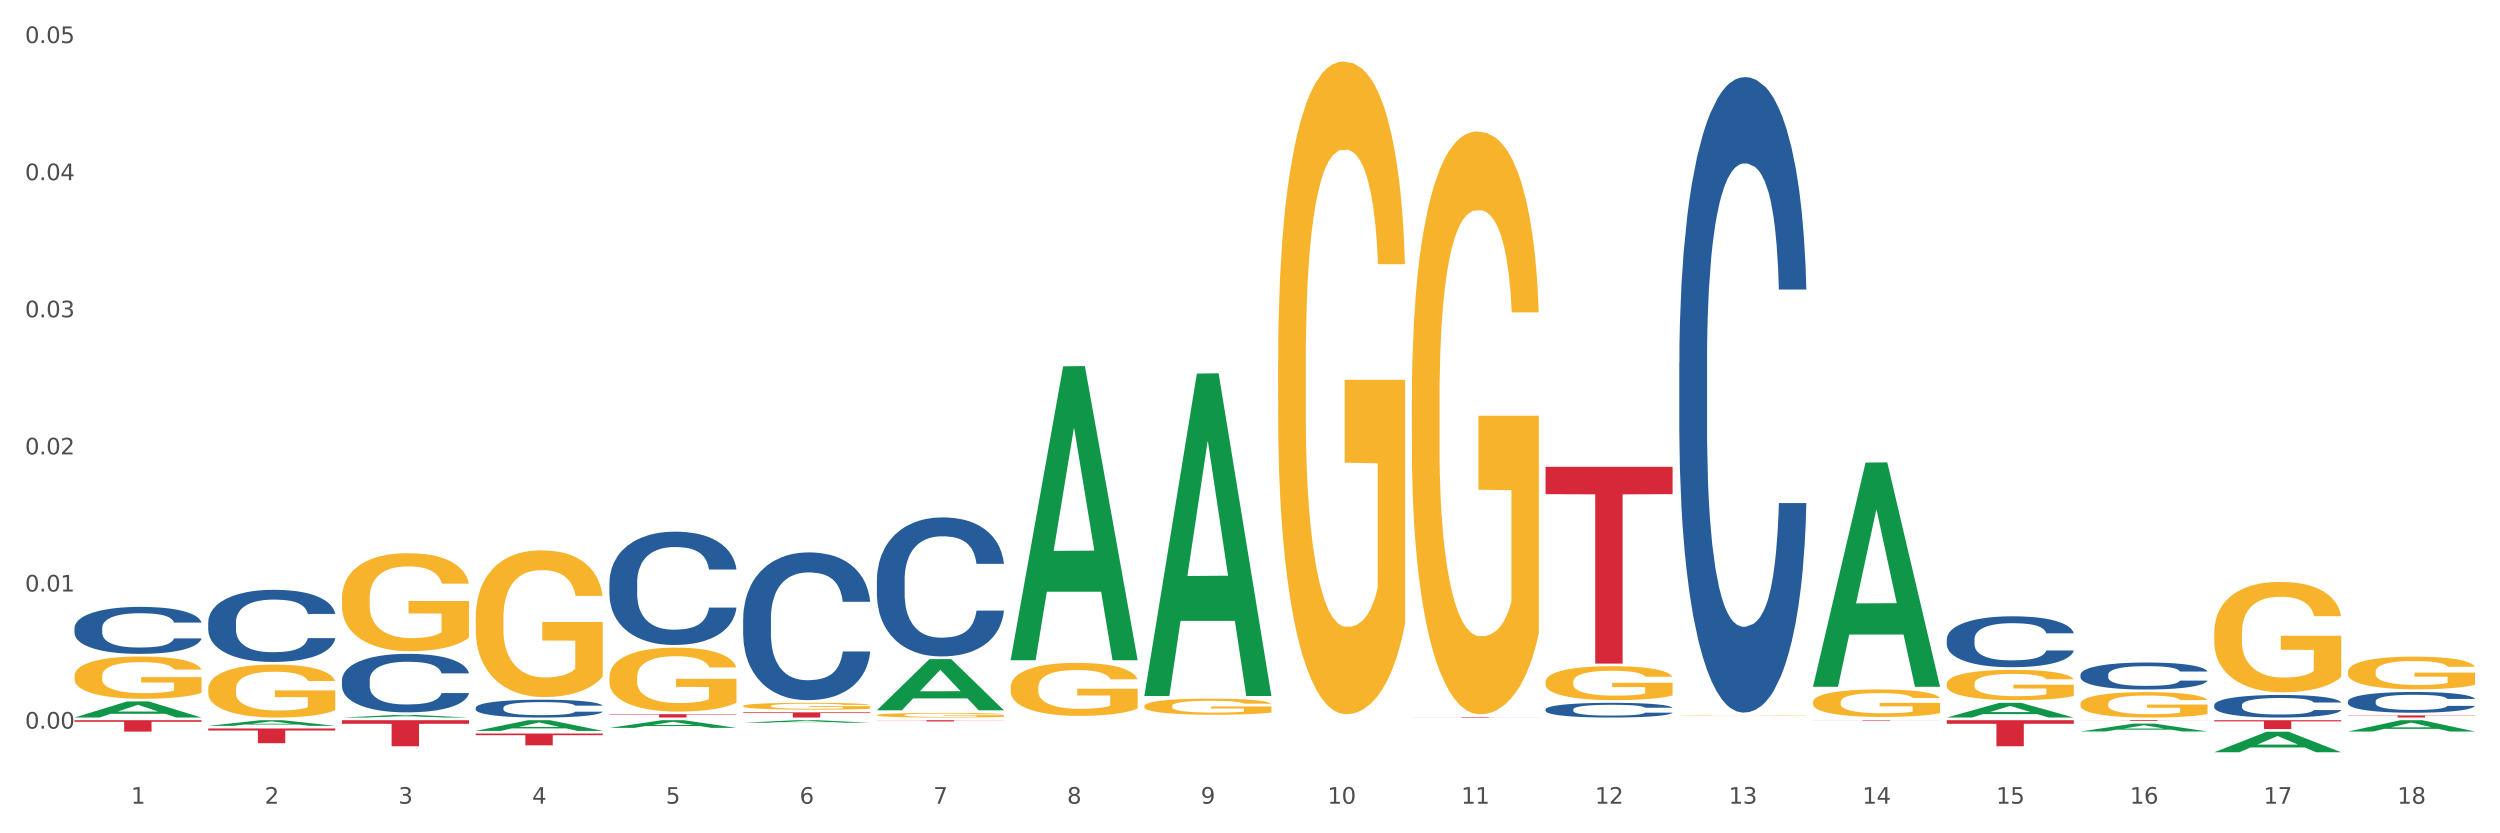 <?xml version="1.0" encoding="utf-8" standalone="no"?>
<!DOCTYPE svg PUBLIC "-//W3C//DTD SVG 1.1//EN"
  "http://www.w3.org/Graphics/SVG/1.1/DTD/svg11.dtd">
<svg xmlns:xlink="http://www.w3.org/1999/xlink" width="1080pt" height="360pt" viewBox="0 0 1080 360" xmlns="http://www.w3.org/2000/svg" version="1.1">
 <rect x="0" y="0" width="1080" height="360" fill="#333333" stroke="none"/>
 <defs>
  <style type="text/css">*{stroke-linejoin: round; stroke-linecap: butt}</style>
 </defs>
 <g id="figure_1">
  <g id="patch_1">
   <path d="M 0 360 
L 1080 360 
L 1080 0 
L 0 0 
z
" style="fill: #ffffff; stroke: #ffffff; stroke-linejoin: miter"/>
  </g>
  <g id="axes_1">
   <g id="matplotlib.axis_1">
    <g id="xtick_1">
     <g id="text_1">
      <!-- 1 -->
      <g style="fill: #4d4d4d" transform="translate(56.563 347.204) scale(0.096 -0.096)">
       <defs>
        <path id="DejaVuSans-31" d="M 794 531 
L 1825 531 
L 1825 4091 
L 703 3866 
L 703 4441 
L 1819 4666 
L 2450 4666 
L 2450 531 
L 3481 531 
L 3481 0 
L 794 0 
L 794 531 
z
" transform="scale(0.016)"/>
       </defs>
       <use xlink:href="#DejaVuSans-31"/>
      </g>
     </g>
    </g>
    <g id="xtick_2">
     <g id="text_2">
      <!-- 2 -->
      <g style="fill: #4d4d4d" transform="translate(114.336 347.204) scale(0.096 -0.096)">
       <defs>
        <path id="DejaVuSans-32" d="M 1228 531 
L 3431 531 
L 3431 0 
L 469 0 
L 469 531 
Q 828 903 1448 1529 
Q 2069 2156 2228 2338 
Q 2531 2678 2651 2914 
Q 2772 3150 2772 3378 
Q 2772 3750 2511 3984 
Q 2250 4219 1831 4219 
Q 1534 4219 1204 4116 
Q 875 4013 500 3803 
L 500 4441 
Q 881 4594 1212 4672 
Q 1544 4750 1819 4750 
Q 2544 4750 2975 4387 
Q 3406 4025 3406 3419 
Q 3406 3131 3298 2873 
Q 3191 2616 2906 2266 
Q 2828 2175 2409 1742 
Q 1991 1309 1228 531 
z
" transform="scale(0.016)"/>
       </defs>
       <use xlink:href="#DejaVuSans-32"/>
      </g>
     </g>
    </g>
    <g id="xtick_3">
     <g id="text_3">
      <!-- 3 -->
      <g style="fill: #4d4d4d" transform="translate(172.109 347.204) scale(0.096 -0.096)">
       <defs>
        <path id="DejaVuSans-33" d="M 2597 2516 
Q 3050 2419 3304 2112 
Q 3559 1806 3559 1356 
Q 3559 666 3084 287 
Q 2609 -91 1734 -91 
Q 1441 -91 1130 -33 
Q 819 25 488 141 
L 488 750 
Q 750 597 1062 519 
Q 1375 441 1716 441 
Q 2309 441 2620 675 
Q 2931 909 2931 1356 
Q 2931 1769 2642 2001 
Q 2353 2234 1838 2234 
L 1294 2234 
L 1294 2753 
L 1863 2753 
Q 2328 2753 2575 2939 
Q 2822 3125 2822 3475 
Q 2822 3834 2567 4026 
Q 2313 4219 1838 4219 
Q 1578 4219 1281 4162 
Q 984 4106 628 3988 
L 628 4550 
Q 988 4650 1302 4700 
Q 1616 4750 1894 4750 
Q 2613 4750 3031 4423 
Q 3450 4097 3450 3541 
Q 3450 3153 3228 2886 
Q 3006 2619 2597 2516 
z
" transform="scale(0.016)"/>
       </defs>
       <use xlink:href="#DejaVuSans-33"/>
      </g>
     </g>
    </g>
    <g id="xtick_4">
     <g id="text_4">
      <!-- 4 -->
      <g style="fill: #4d4d4d" transform="translate(229.882 347.204) scale(0.096 -0.096)">
       <defs>
        <path id="DejaVuSans-34" d="M 2419 4116 
L 825 1625 
L 2419 1625 
L 2419 4116 
z
M 2253 4666 
L 3047 4666 
L 3047 1625 
L 3713 1625 
L 3713 1100 
L 3047 1100 
L 3047 0 
L 2419 0 
L 2419 1100 
L 313 1100 
L 313 1709 
L 2253 4666 
z
" transform="scale(0.016)"/>
       </defs>
       <use xlink:href="#DejaVuSans-34"/>
      </g>
     </g>
    </g>
    <g id="xtick_5">
     <g id="text_5">
      <!-- 5 -->
      <g style="fill: #4d4d4d" transform="translate(287.655 347.204) scale(0.096 -0.096)">
       <defs>
        <path id="DejaVuSans-35" d="M 691 4666 
L 3169 4666 
L 3169 4134 
L 1269 4134 
L 1269 2991 
Q 1406 3038 1543 3061 
Q 1681 3084 1819 3084 
Q 2600 3084 3056 2656 
Q 3513 2228 3513 1497 
Q 3513 744 3044 326 
Q 2575 -91 1722 -91 
Q 1428 -91 1123 -41 
Q 819 9 494 109 
L 494 744 
Q 775 591 1075 516 
Q 1375 441 1709 441 
Q 2250 441 2565 725 
Q 2881 1009 2881 1497 
Q 2881 1984 2565 2268 
Q 2250 2553 1709 2553 
Q 1456 2553 1204 2497 
Q 953 2441 691 2322 
L 691 4666 
z
" transform="scale(0.016)"/>
       </defs>
       <use xlink:href="#DejaVuSans-35"/>
      </g>
     </g>
    </g>
    <g id="xtick_6">
     <g id="text_6">
      <!-- 6 -->
      <g style="fill: #4d4d4d" transform="translate(345.428 347.204) scale(0.096 -0.096)">
       <defs>
        <path id="DejaVuSans-36" d="M 2113 2584 
Q 1688 2584 1439 2293 
Q 1191 2003 1191 1497 
Q 1191 994 1439 701 
Q 1688 409 2113 409 
Q 2538 409 2786 701 
Q 3034 994 3034 1497 
Q 3034 2003 2786 2293 
Q 2538 2584 2113 2584 
z
M 3366 4563 
L 3366 3988 
Q 3128 4100 2886 4159 
Q 2644 4219 2406 4219 
Q 1781 4219 1451 3797 
Q 1122 3375 1075 2522 
Q 1259 2794 1537 2939 
Q 1816 3084 2150 3084 
Q 2853 3084 3261 2657 
Q 3669 2231 3669 1497 
Q 3669 778 3244 343 
Q 2819 -91 2113 -91 
Q 1303 -91 875 529 
Q 447 1150 447 2328 
Q 447 3434 972 4092 
Q 1497 4750 2381 4750 
Q 2619 4750 2861 4703 
Q 3103 4656 3366 4563 
z
" transform="scale(0.016)"/>
       </defs>
       <use xlink:href="#DejaVuSans-36"/>
      </g>
     </g>
    </g>
    <g id="xtick_7">
     <g id="text_7">
      <!-- 7 -->
      <g style="fill: #4d4d4d" transform="translate(403.201 347.204) scale(0.096 -0.096)">
       <defs>
        <path id="DejaVuSans-37" d="M 525 4666 
L 3525 4666 
L 3525 4397 
L 1831 0 
L 1172 0 
L 2766 4134 
L 525 4134 
L 525 4666 
z
" transform="scale(0.016)"/>
       </defs>
       <use xlink:href="#DejaVuSans-37"/>
      </g>
     </g>
    </g>
    <g id="xtick_8">
     <g id="text_8">
      <!-- 8 -->
      <g style="fill: #4d4d4d" transform="translate(460.974 347.204) scale(0.096 -0.096)">
       <defs>
        <path id="DejaVuSans-38" d="M 2034 2216 
Q 1584 2216 1326 1975 
Q 1069 1734 1069 1313 
Q 1069 891 1326 650 
Q 1584 409 2034 409 
Q 2484 409 2743 651 
Q 3003 894 3003 1313 
Q 3003 1734 2745 1975 
Q 2488 2216 2034 2216 
z
M 1403 2484 
Q 997 2584 770 2862 
Q 544 3141 544 3541 
Q 544 4100 942 4425 
Q 1341 4750 2034 4750 
Q 2731 4750 3128 4425 
Q 3525 4100 3525 3541 
Q 3525 3141 3298 2862 
Q 3072 2584 2669 2484 
Q 3125 2378 3379 2068 
Q 3634 1759 3634 1313 
Q 3634 634 3220 271 
Q 2806 -91 2034 -91 
Q 1263 -91 848 271 
Q 434 634 434 1313 
Q 434 1759 690 2068 
Q 947 2378 1403 2484 
z
M 1172 3481 
Q 1172 3119 1398 2916 
Q 1625 2713 2034 2713 
Q 2441 2713 2670 2916 
Q 2900 3119 2900 3481 
Q 2900 3844 2670 4047 
Q 2441 4250 2034 4250 
Q 1625 4250 1398 4047 
Q 1172 3844 1172 3481 
z
" transform="scale(0.016)"/>
       </defs>
       <use xlink:href="#DejaVuSans-38"/>
      </g>
     </g>
    </g>
    <g id="xtick_9">
     <g id="text_9">
      <!-- 9 -->
      <g style="fill: #4d4d4d" transform="translate(518.747 347.204) scale(0.096 -0.096)">
       <defs>
        <path id="DejaVuSans-39" d="M 703 97 
L 703 672 
Q 941 559 1184 500 
Q 1428 441 1663 441 
Q 2288 441 2617 861 
Q 2947 1281 2994 2138 
Q 2813 1869 2534 1725 
Q 2256 1581 1919 1581 
Q 1219 1581 811 2004 
Q 403 2428 403 3163 
Q 403 3881 828 4315 
Q 1253 4750 1959 4750 
Q 2769 4750 3195 4129 
Q 3622 3509 3622 2328 
Q 3622 1225 3098 567 
Q 2575 -91 1691 -91 
Q 1453 -91 1209 -44 
Q 966 3 703 97 
z
M 1959 2075 
Q 2384 2075 2632 2365 
Q 2881 2656 2881 3163 
Q 2881 3666 2632 3958 
Q 2384 4250 1959 4250 
Q 1534 4250 1286 3958 
Q 1038 3666 1038 3163 
Q 1038 2656 1286 2365 
Q 1534 2075 1959 2075 
z
" transform="scale(0.016)"/>
       </defs>
       <use xlink:href="#DejaVuSans-39"/>
      </g>
     </g>
    </g>
    <g id="xtick_10">
     <g id="text_10">
      <!-- 10 -->
      <g style="fill: #4d4d4d" transform="translate(573.466 347.204) scale(0.096 -0.096)">
       <defs>
        <path id="DejaVuSans-30" d="M 2034 4250 
Q 1547 4250 1301 3770 
Q 1056 3291 1056 2328 
Q 1056 1369 1301 889 
Q 1547 409 2034 409 
Q 2525 409 2770 889 
Q 3016 1369 3016 2328 
Q 3016 3291 2770 3770 
Q 2525 4250 2034 4250 
z
M 2034 4750 
Q 2819 4750 3233 4129 
Q 3647 3509 3647 2328 
Q 3647 1150 3233 529 
Q 2819 -91 2034 -91 
Q 1250 -91 836 529 
Q 422 1150 422 2328 
Q 422 3509 836 4129 
Q 1250 4750 2034 4750 
z
" transform="scale(0.016)"/>
       </defs>
       <use xlink:href="#DejaVuSans-31"/>
       <use xlink:href="#DejaVuSans-30" transform="translate(63.623 0)"/>
      </g>
     </g>
    </g>
    <g id="xtick_11">
     <g id="text_11">
      <!-- 11 -->
      <g style="fill: #4d4d4d" transform="translate(631.239 347.204) scale(0.096 -0.096)">
       <use xlink:href="#DejaVuSans-31"/>
       <use xlink:href="#DejaVuSans-31" transform="translate(63.623 0)"/>
      </g>
     </g>
    </g>
    <g id="xtick_12">
     <g id="text_12">
      <!-- 12 -->
      <g style="fill: #4d4d4d" transform="translate(689.012 347.204) scale(0.096 -0.096)">
       <use xlink:href="#DejaVuSans-31"/>
       <use xlink:href="#DejaVuSans-32" transform="translate(63.623 0)"/>
      </g>
     </g>
    </g>
    <g id="xtick_13">
     <g id="text_13">
      <!-- 13 -->
      <g style="fill: #4d4d4d" transform="translate(746.785 347.204) scale(0.096 -0.096)">
       <use xlink:href="#DejaVuSans-31"/>
       <use xlink:href="#DejaVuSans-33" transform="translate(63.623 0)"/>
      </g>
     </g>
    </g>
    <g id="xtick_14">
     <g id="text_14">
      <!-- 14 -->
      <g style="fill: #4d4d4d" transform="translate(804.558 347.204) scale(0.096 -0.096)">
       <use xlink:href="#DejaVuSans-31"/>
       <use xlink:href="#DejaVuSans-34" transform="translate(63.623 0)"/>
      </g>
     </g>
    </g>
    <g id="xtick_15">
     <g id="text_15">
      <!-- 15 -->
      <g style="fill: #4d4d4d" transform="translate(862.331 347.204) scale(0.096 -0.096)">
       <use xlink:href="#DejaVuSans-31"/>
       <use xlink:href="#DejaVuSans-35" transform="translate(63.623 0)"/>
      </g>
     </g>
    </g>
    <g id="xtick_16">
     <g id="text_16">
      <!-- 16 -->
      <g style="fill: #4d4d4d" transform="translate(920.104 347.204) scale(0.096 -0.096)">
       <use xlink:href="#DejaVuSans-31"/>
       <use xlink:href="#DejaVuSans-36" transform="translate(63.623 0)"/>
      </g>
     </g>
    </g>
    <g id="xtick_17">
     <g id="text_17">
      <!-- 17 -->
      <g style="fill: #4d4d4d" transform="translate(977.877 347.204) scale(0.096 -0.096)">
       <use xlink:href="#DejaVuSans-31"/>
       <use xlink:href="#DejaVuSans-37" transform="translate(63.623 0)"/>
      </g>
     </g>
    </g>
    <g id="xtick_18">
     <g id="text_18">
      <!-- 18 -->
      <g style="fill: #4d4d4d" transform="translate(1035.65 347.204) scale(0.096 -0.096)">
       <use xlink:href="#DejaVuSans-31"/>
       <use xlink:href="#DejaVuSans-38" transform="translate(63.623 0)"/>
      </g>
     </g>
    </g>
    <g id="xtick_19"/>
    <g id="xtick_20"/>
    <g id="xtick_21"/>
    <g id="xtick_22"/>
    <g id="xtick_23"/>
    <g id="xtick_24"/>
    <g id="xtick_25"/>
    <g id="xtick_26"/>
    <g id="xtick_27"/>
    <g id="xtick_28"/>
    <g id="xtick_29"/>
    <g id="xtick_30"/>
    <g id="xtick_31"/>
    <g id="xtick_32"/>
    <g id="xtick_33"/>
    <g id="xtick_34"/>
    <g id="xtick_35"/>
   </g>
   <g id="matplotlib.axis_2">
    <g id="ytick_1">
     <g id="text_19">
      <!-- 0.00 -->
      <g style="fill: #4d4d4d" transform="translate(10.8 314.768) scale(0.096 -0.096)">
       <defs>
        <path id="DejaVuSans-2e" d="M 684 794 
L 1344 794 
L 1344 0 
L 684 0 
L 684 794 
z
" transform="scale(0.016)"/>
       </defs>
       <use xlink:href="#DejaVuSans-30"/>
       <use xlink:href="#DejaVuSans-2e" transform="translate(63.623 0)"/>
       <use xlink:href="#DejaVuSans-30" transform="translate(95.41 0)"/>
       <use xlink:href="#DejaVuSans-30" transform="translate(159.033 0)"/>
      </g>
     </g>
    </g>
    <g id="ytick_2">
     <g id="text_20">
      <!-- 0.01 -->
      <g style="fill: #4d4d4d" transform="translate(10.8 255.537) scale(0.096 -0.096)">
       <use xlink:href="#DejaVuSans-30"/>
       <use xlink:href="#DejaVuSans-2e" transform="translate(63.623 0)"/>
       <use xlink:href="#DejaVuSans-30" transform="translate(95.41 0)"/>
       <use xlink:href="#DejaVuSans-31" transform="translate(159.033 0)"/>
      </g>
     </g>
    </g>
    <g id="ytick_3">
     <g id="text_21">
      <!-- 0.02 -->
      <g style="fill: #4d4d4d" transform="translate(10.8 196.305) scale(0.096 -0.096)">
       <use xlink:href="#DejaVuSans-30"/>
       <use xlink:href="#DejaVuSans-2e" transform="translate(63.623 0)"/>
       <use xlink:href="#DejaVuSans-30" transform="translate(95.41 0)"/>
       <use xlink:href="#DejaVuSans-32" transform="translate(159.033 0)"/>
      </g>
     </g>
    </g>
    <g id="ytick_4">
     <g id="text_22">
      <!-- 0.03 -->
      <g style="fill: #4d4d4d" transform="translate(10.8 137.074) scale(0.096 -0.096)">
       <use xlink:href="#DejaVuSans-30"/>
       <use xlink:href="#DejaVuSans-2e" transform="translate(63.623 0)"/>
       <use xlink:href="#DejaVuSans-30" transform="translate(95.41 0)"/>
       <use xlink:href="#DejaVuSans-33" transform="translate(159.033 0)"/>
      </g>
     </g>
    </g>
    <g id="ytick_5">
     <g id="text_23">
      <!-- 0.04 -->
      <g style="fill: #4d4d4d" transform="translate(10.8 77.842) scale(0.096 -0.096)">
       <use xlink:href="#DejaVuSans-30"/>
       <use xlink:href="#DejaVuSans-2e" transform="translate(63.623 0)"/>
       <use xlink:href="#DejaVuSans-30" transform="translate(95.41 0)"/>
       <use xlink:href="#DejaVuSans-34" transform="translate(159.033 0)"/>
      </g>
     </g>
    </g>
    <g id="ytick_6">
     <g id="text_24">
      <!-- 0.05 -->
      <g style="fill: #4d4d4d" transform="translate(10.8 18.611) scale(0.096 -0.096)">
       <use xlink:href="#DejaVuSans-30"/>
       <use xlink:href="#DejaVuSans-2e" transform="translate(63.623 0)"/>
       <use xlink:href="#DejaVuSans-30" transform="translate(95.41 0)"/>
       <use xlink:href="#DejaVuSans-35" transform="translate(159.033 0)"/>
      </g>
     </g>
    </g>
    <g id="ytick_7"/>
    <g id="ytick_8"/>
    <g id="ytick_9"/>
    <g id="ytick_10"/>
    <g id="ytick_11"/>
   </g>
   <g id="PolyCollection_1">
    <path d="M 32.175 309.97 
L 32.232 309.963 
L 54.864 303.023 
L 64.257 303.016 
L 87.059 309.983 
L 76.196 309.983 
L 71.273 308.361 
L 47.905 308.361 
L 47.735 308.387 
L 42.982 309.983 
L 32.175 309.983 
L 32.175 309.97 
L 50.847 307.392 
L 68.331 307.386 
L 59.674 304.501 
L 59.561 304.488 
L 59.447 304.508 
L 50.79 307.386 
L 50.847 307.392 
L 32.175 309.97 
z
" clip-path="url(#p1899e4714a)" style="fill: #109648"/>
    <path d="M 89.948 313.565 
L 90.005 313.562 
L 112.637 311.123 
L 122.03 311.121 
L 144.832 313.569 
L 133.969 313.569 
L 129.046 312.999 
L 105.678 312.999 
L 105.508 313.008 
L 100.755 313.569 
L 89.948 313.569 
L 89.948 313.565 
L 108.62 312.659 
L 126.104 312.657 
L 117.447 311.643 
L 117.334 311.638 
L 117.22 311.645 
L 108.563 312.657 
L 108.62 312.659 
L 89.948 313.565 
z
" clip-path="url(#p1899e4714a)" style="fill: #109648"/>
    <path d="M 147.721 309.981 
L 147.778 309.98 
L 170.41 308.877 
L 179.803 308.876 
L 202.605 309.983 
L 191.742 309.983 
L 186.819 309.725 
L 163.451 309.725 
L 163.281 309.729 
L 158.528 309.983 
L 147.721 309.983 
L 147.721 309.981 
L 166.393 309.571 
L 183.877 309.57 
L 175.22 309.112 
L 175.107 309.11 
L 174.993 309.113 
L 166.336 309.57 
L 166.393 309.571 
L 147.721 309.981 
z
" clip-path="url(#p1899e4714a)" style="fill: #109648"/>
    <path d="M 898.77 315.993 
L 898.826 315.989 
L 921.459 312.61 
L 930.852 312.607 
L 953.654 315.999 
L 942.79 315.999 
L 937.868 315.209 
L 914.499 315.209 
L 914.33 315.222 
L 909.577 315.999 
L 898.77 315.999 
L 898.77 315.993 
L 917.442 314.738 
L 934.925 314.734 
L 926.268 313.33 
L 926.155 313.323 
L 926.042 313.333 
L 917.385 314.734 
L 917.442 314.738 
L 898.77 315.993 
z
" clip-path="url(#p1899e4714a)" style="fill: #109648"/>
    <path d="M 1014.316 316.009 
L 1014.372 316.004 
L 1037.005 311.126 
L 1046.398 311.121 
L 1069.2 316.018 
L 1058.336 316.018 
L 1053.414 314.878 
L 1030.045 314.878 
L 1029.876 314.896 
L 1025.123 316.018 
L 1014.316 316.018 
L 1014.316 316.009 
L 1032.988 314.197 
L 1050.471 314.193 
L 1041.814 312.165 
L 1041.701 312.156 
L 1041.588 312.169 
L 1032.931 314.193 
L 1032.988 314.197 
L 1014.316 316.009 
z
" clip-path="url(#p1899e4714a)" style="fill: #109648"/>
    <path d="M 956.543 324.971 
L 956.599 324.963 
L 979.232 316.101 
L 988.625 316.093 
L 1011.427 324.988 
L 1000.563 324.988 
L 995.641 322.916 
L 972.272 322.916 
L 972.103 322.95 
L 967.35 324.988 
L 956.543 324.988 
L 956.543 324.971 
L 975.215 321.68 
L 992.698 321.672 
L 984.041 317.989 
L 983.928 317.972 
L 983.815 317.997 
L 975.158 321.672 
L 975.215 321.68 
L 956.543 324.971 
z
" clip-path="url(#p1899e4714a)" style="fill: #109648"/>
    <path d="M 494.359 300.41 
L 494.415 300.279 
L 517.048 161.383 
L 526.441 161.252 
L 549.243 300.672 
L 538.379 300.672 
L 533.457 268.206 
L 510.089 268.206 
L 509.919 268.73 
L 505.166 300.672 
L 494.359 300.672 
L 494.359 300.41 
L 513.031 248.832 
L 530.515 248.701 
L 521.858 190.969 
L 521.744 190.707 
L 521.631 191.1 
L 512.974 248.701 
L 513.031 248.832 
L 494.359 300.41 
z
" clip-path="url(#p1899e4714a)" style="fill: #109648"/>
    <path d="M 840.997 309.971 
L 841.053 309.965 
L 863.686 303.623 
L 873.079 303.617 
L 895.881 309.983 
L 885.017 309.983 
L 880.095 308.501 
L 856.726 308.501 
L 856.557 308.524 
L 851.804 309.983 
L 840.997 309.983 
L 840.997 309.971 
L 859.669 307.616 
L 877.152 307.61 
L 868.495 304.974 
L 868.382 304.962 
L 868.269 304.98 
L 859.612 307.61 
L 859.669 307.616 
L 840.997 309.971 
z
" clip-path="url(#p1899e4714a)" style="fill: #109648"/>
    <path d="M 783.224 296.526 
L 783.28 296.435 
L 805.913 199.841 
L 815.306 199.75 
L 838.108 296.708 
L 827.244 296.708 
L 822.322 274.13 
L 798.953 274.13 
L 798.784 274.494 
L 794.031 296.708 
L 783.224 296.708 
L 783.224 296.526 
L 801.896 260.656 
L 819.38 260.565 
L 810.722 220.416 
L 810.609 220.234 
L 810.496 220.507 
L 801.839 260.565 
L 801.896 260.656 
L 783.224 296.526 
z
" clip-path="url(#p1899e4714a)" style="fill: #109648"/>
    <path d="M 321.04 267.313 
L 321.105 267.255 
L 321.105 265.622 
L 321.299 263.407 
L 322.013 259.326 
L 322.921 256.237 
L 324.478 252.622 
L 325.322 251.107 
L 326.425 249.416 
L 328.695 246.676 
L 331.29 244.345 
L 333.107 243.062 
L 334.469 242.246 
L 337.518 240.789 
L 339.27 240.147 
L 341.086 239.623 
L 342.643 239.273 
L 345.238 238.865 
L 347.314 238.69 
L 349.715 238.632 
L 351.726 238.69 
L 354.386 238.923 
L 358.278 239.623 
L 359.77 240.031 
L 361.781 240.73 
L 363.857 241.663 
L 365.544 242.596 
L 367.49 243.937 
L 369.502 245.685 
L 371.448 247.901 
L 372.81 249.941 
L 373.913 252.098 
L 374.886 254.721 
L 375.6 257.578 
L 375.924 259.968 
L 364.052 259.968 
L 363.728 257.811 
L 363.079 255.479 
L 362.43 253.905 
L 361.717 252.622 
L 360.614 251.165 
L 359.641 250.232 
L 358.019 249.125 
L 356.527 248.425 
L 355.294 248.017 
L 353.802 247.667 
L 350.623 247.318 
L 348.352 247.318 
L 346.925 247.434 
L 345.173 247.726 
L 343.681 248.134 
L 341.93 248.833 
L 340.567 249.591 
L 339.205 250.582 
L 338.426 251.282 
L 337.259 252.564 
L 336.48 253.614 
L 335.442 255.421 
L 334.858 256.703 
L 333.82 260.026 
L 333.366 262.474 
L 333.172 264.165 
L 333.042 266.03 
L 333.042 275.124 
L 333.431 279.205 
L 333.755 280.954 
L 334.274 282.936 
L 335.248 285.501 
L 336.675 288.008 
L 338.167 289.815 
L 339.4 290.922 
L 340.567 291.739 
L 341.735 292.38 
L 343.162 292.963 
L 344.33 293.312 
L 346.082 293.662 
L 348.158 293.837 
L 349.78 293.837 
L 353.088 293.546 
L 354.58 293.254 
L 356.008 292.846 
L 357.565 292.205 
L 358.797 291.505 
L 359.511 290.981 
L 360.679 289.873 
L 361.587 288.707 
L 362.365 287.366 
L 362.884 286.2 
L 363.468 284.452 
L 363.922 282.47 
L 364.052 281.42 
L 375.924 281.42 
L 375.665 283.519 
L 375.211 285.559 
L 374.302 288.299 
L 373.589 289.873 
L 372.486 291.797 
L 371.318 293.429 
L 369.696 295.236 
L 368.204 296.577 
L 366.647 297.743 
L 364.96 298.792 
L 361.911 300.25 
L 360.808 300.658 
L 358.473 301.357 
L 356.656 301.765 
L 353.996 302.173 
L 351.272 302.407 
L 348.417 302.465 
L 345.887 302.348 
L 343.097 301.998 
L 341.346 301.649 
L 339.4 301.124 
L 337.129 300.308 
L 334.988 299.317 
L 332.977 298.151 
L 331.096 296.81 
L 329.344 295.295 
L 327.073 292.788 
L 325.387 290.339 
L 324.154 288.066 
L 323.311 286.142 
L 322.467 283.694 
L 322.013 282.003 
L 321.299 277.923 
L 321.04 274.133 
L 321.04 267.313 
z
" clip-path="url(#p1899e4714a)" style="fill: #255c99"/>
    <path d="M 552.132 156.875 
L 552.197 156.617 
L 552.197 147.346 
L 552.326 139.363 
L 552.974 120.048 
L 553.946 104.081 
L 554.659 95.583 
L 555.372 88.63 
L 556.214 81.676 
L 557.251 74.465 
L 559.13 63.907 
L 560.296 58.499 
L 561.722 52.833 
L 564.314 44.592 
L 566.193 39.957 
L 568.137 36.094 
L 571.312 31.458 
L 573.386 29.398 
L 575.589 27.853 
L 578.246 26.823 
L 580.254 26.565 
L 584.661 27.338 
L 588.419 29.655 
L 590.233 31.458 
L 592.566 34.548 
L 593.797 36.609 
L 595.806 40.729 
L 597.88 46.137 
L 599.305 50.773 
L 601.443 59.529 
L 603.063 68.285 
L 604.554 79.101 
L 605.331 86.569 
L 605.915 93.523 
L 606.433 101.506 
L 606.951 114.125 
L 595.288 114.125 
L 594.834 105.111 
L 594.121 96.613 
L 593.084 88.372 
L 592.177 83.221 
L 590.622 76.783 
L 589.197 72.663 
L 587.706 69.572 
L 585.892 66.997 
L 584.466 65.709 
L 582.458 64.679 
L 578.505 64.937 
L 575.848 66.997 
L 574.034 69.572 
L 572.867 71.89 
L 571.831 74.465 
L 570.664 78.071 
L 569.303 83.479 
L 568.331 88.372 
L 567.359 94.553 
L 566.582 100.733 
L 565.869 107.944 
L 565.286 115.67 
L 564.832 123.654 
L 564.444 133.44 
L 564.12 149.664 
L 564.12 184.945 
L 564.249 192.929 
L 564.573 203.488 
L 564.962 211.471 
L 565.61 221 
L 566.193 227.438 
L 567.295 236.709 
L 568.526 244.435 
L 569.498 249.328 
L 570.47 253.448 
L 572.155 259.114 
L 574.034 263.749 
L 575.654 266.582 
L 577.857 269.157 
L 579.347 270.188 
L 580.643 270.703 
L 583.818 270.703 
L 586.086 269.93 
L 588.613 268.127 
L 590.557 265.81 
L 592.177 262.977 
L 593.992 258.341 
L 595.158 253.963 
L 595.158 200.14 
L 580.902 199.882 
L 580.902 164.086 
L 607.016 164.086 
L 607.016 269.157 
L 605.915 274.566 
L 604.683 279.459 
L 603.387 283.837 
L 601.443 289.245 
L 599.111 294.395 
L 597.037 298.001 
L 594.834 301.091 
L 592.242 303.924 
L 588.873 306.499 
L 586.799 307.529 
L 584.207 308.302 
L 581.162 308.559 
L 578.505 308.044 
L 575.913 306.757 
L 573.191 304.439 
L 570.535 301.091 
L 568.526 297.743 
L 566.517 293.623 
L 564.379 288.215 
L 562.694 283.064 
L 561.398 278.429 
L 559.972 272.505 
L 558.417 264.779 
L 557.251 257.826 
L 556.214 250.615 
L 555.113 241.344 
L 554.335 233.361 
L 553.557 223.317 
L 553.104 215.849 
L 552.585 204.26 
L 552.197 188.036 
L 552.132 156.875 
z
" clip-path="url(#p1899e4714a)" style="fill: #f7b32b"/>
    <path d="M 494.359 305.028 
L 494.424 305.021 
L 494.424 304.792 
L 494.553 304.595 
L 495.201 304.118 
L 496.173 303.724 
L 496.886 303.514 
L 497.599 303.343 
L 498.441 303.171 
L 499.478 302.993 
L 501.357 302.732 
L 502.523 302.599 
L 503.949 302.459 
L 506.541 302.255 
L 508.42 302.141 
L 510.364 302.045 
L 513.539 301.931 
L 515.613 301.88 
L 517.816 301.842 
L 520.473 301.817 
L 522.481 301.81 
L 526.888 301.829 
L 530.646 301.887 
L 532.46 301.931 
L 534.793 302.007 
L 536.024 302.058 
L 538.033 302.16 
L 540.107 302.293 
L 541.532 302.408 
L 543.671 302.624 
L 545.29 302.84 
L 546.781 303.107 
L 547.558 303.292 
L 548.142 303.463 
L 548.66 303.66 
L 549.178 303.972 
L 537.515 303.972 
L 537.061 303.749 
L 536.348 303.54 
L 535.311 303.336 
L 534.404 303.209 
L 532.849 303.05 
L 531.424 302.948 
L 529.933 302.872 
L 528.119 302.808 
L 526.693 302.777 
L 524.685 302.751 
L 520.732 302.758 
L 518.075 302.808 
L 516.261 302.872 
L 515.094 302.929 
L 514.058 302.993 
L 512.891 303.082 
L 511.53 303.215 
L 510.558 303.336 
L 509.586 303.489 
L 508.809 303.641 
L 508.096 303.819 
L 507.513 304.01 
L 507.059 304.207 
L 506.671 304.449 
L 506.347 304.849 
L 506.347 305.721 
L 506.476 305.918 
L 506.8 306.178 
L 507.189 306.375 
L 507.837 306.611 
L 508.42 306.77 
L 509.522 306.999 
L 510.753 307.189 
L 511.725 307.31 
L 512.697 307.412 
L 514.382 307.552 
L 516.261 307.666 
L 517.881 307.736 
L 520.084 307.8 
L 521.574 307.825 
L 522.87 307.838 
L 526.045 307.838 
L 528.313 307.819 
L 530.84 307.774 
L 532.784 307.717 
L 534.404 307.647 
L 536.219 307.533 
L 537.385 307.425 
L 537.385 306.096 
L 523.129 306.089 
L 523.129 305.206 
L 549.243 305.206 
L 549.243 307.8 
L 548.142 307.933 
L 546.91 308.054 
L 545.614 308.162 
L 543.671 308.296 
L 541.338 308.423 
L 539.264 308.512 
L 537.061 308.588 
L 534.469 308.658 
L 531.1 308.722 
L 529.026 308.747 
L 526.434 308.766 
L 523.389 308.773 
L 520.732 308.76 
L 518.14 308.728 
L 515.418 308.671 
L 512.762 308.588 
L 510.753 308.505 
L 508.744 308.404 
L 506.606 308.27 
L 504.921 308.143 
L 503.625 308.029 
L 502.199 307.882 
L 500.644 307.692 
L 499.478 307.52 
L 498.441 307.342 
L 497.34 307.113 
L 496.562 306.916 
L 495.784 306.668 
L 495.331 306.484 
L 494.812 306.197 
L 494.424 305.797 
L 494.359 305.028 
z
" clip-path="url(#p1899e4714a)" style="fill: #f7b32b"/>
    <path d="M 378.813 250.508 
L 378.878 250.453 
L 378.878 248.917 
L 379.072 246.832 
L 379.786 242.993 
L 380.694 240.086 
L 382.251 236.685 
L 383.095 235.258 
L 384.198 233.668 
L 386.468 231.09 
L 389.063 228.896 
L 390.88 227.689 
L 392.242 226.921 
L 395.291 225.549 
L 397.043 224.946 
L 398.859 224.452 
L 400.416 224.123 
L 403.011 223.739 
L 405.087 223.575 
L 407.488 223.52 
L 409.499 223.575 
L 412.159 223.794 
L 416.051 224.452 
L 417.543 224.836 
L 419.554 225.495 
L 421.63 226.372 
L 423.317 227.25 
L 425.263 228.512 
L 427.275 230.157 
L 429.221 232.242 
L 430.583 234.161 
L 431.686 236.191 
L 432.659 238.659 
L 433.373 241.347 
L 433.697 243.596 
L 421.825 243.596 
L 421.501 241.567 
L 420.852 239.372 
L 420.203 237.891 
L 419.49 236.685 
L 418.387 235.313 
L 417.414 234.436 
L 415.792 233.393 
L 414.3 232.735 
L 413.067 232.351 
L 411.575 232.022 
L 408.396 231.693 
L 406.125 231.693 
L 404.698 231.803 
L 402.946 232.077 
L 401.454 232.461 
L 399.703 233.119 
L 398.34 233.832 
L 396.978 234.765 
L 396.199 235.423 
L 395.032 236.63 
L 394.253 237.617 
L 393.215 239.318 
L 392.631 240.524 
L 391.593 243.651 
L 391.139 245.955 
L 390.945 247.546 
L 390.815 249.301 
L 390.815 257.858 
L 391.204 261.698 
L 391.528 263.343 
L 392.047 265.208 
L 393.021 267.622 
L 394.448 269.98 
L 395.94 271.681 
L 397.173 272.723 
L 398.34 273.491 
L 399.508 274.094 
L 400.935 274.643 
L 402.103 274.972 
L 403.855 275.301 
L 405.931 275.466 
L 407.553 275.466 
L 410.861 275.192 
L 412.353 274.917 
L 413.781 274.533 
L 415.338 273.93 
L 416.57 273.272 
L 417.284 272.778 
L 418.452 271.736 
L 419.36 270.639 
L 420.138 269.377 
L 420.657 268.28 
L 421.241 266.634 
L 421.695 264.769 
L 421.825 263.782 
L 433.697 263.782 
L 433.438 265.757 
L 432.984 267.677 
L 432.075 270.255 
L 431.362 271.736 
L 430.259 273.546 
L 429.091 275.082 
L 427.469 276.782 
L 425.977 278.044 
L 424.42 279.141 
L 422.733 280.128 
L 419.684 281.5 
L 418.581 281.884 
L 416.246 282.542 
L 414.429 282.926 
L 411.769 283.31 
L 409.045 283.529 
L 406.19 283.584 
L 403.66 283.474 
L 400.87 283.145 
L 399.119 282.816 
L 397.173 282.322 
L 394.902 281.554 
L 392.761 280.622 
L 390.75 279.525 
L 388.869 278.263 
L 387.117 276.837 
L 384.846 274.478 
L 383.16 272.175 
L 381.927 270.035 
L 381.084 268.225 
L 380.24 265.921 
L 379.786 264.331 
L 379.072 260.491 
L 378.813 256.925 
L 378.813 250.508 
z
" clip-path="url(#p1899e4714a)" style="fill: #255c99"/>
    <path d="M 1014.316 290.192 
L 1014.38 290.179 
L 1014.38 289.714 
L 1014.51 289.314 
L 1015.158 288.346 
L 1016.13 287.546 
L 1016.843 287.12 
L 1017.556 286.771 
L 1018.398 286.423 
L 1019.435 286.061 
L 1021.314 285.532 
L 1022.48 285.261 
L 1023.906 284.977 
L 1026.498 284.564 
L 1028.377 284.332 
L 1030.321 284.138 
L 1033.496 283.906 
L 1035.57 283.803 
L 1037.773 283.725 
L 1040.429 283.674 
L 1042.438 283.661 
L 1046.845 283.699 
L 1050.603 283.816 
L 1052.417 283.906 
L 1054.75 284.061 
L 1055.981 284.164 
L 1057.99 284.371 
L 1060.063 284.642 
L 1061.489 284.874 
L 1063.627 285.313 
L 1065.247 285.752 
L 1066.738 286.294 
L 1067.515 286.668 
L 1068.098 287.017 
L 1068.617 287.417 
L 1069.135 288.049 
L 1057.471 288.049 
L 1057.018 287.597 
L 1056.305 287.171 
L 1055.268 286.758 
L 1054.361 286.5 
L 1052.806 286.178 
L 1051.38 285.971 
L 1049.89 285.816 
L 1048.076 285.687 
L 1046.65 285.623 
L 1044.641 285.571 
L 1040.689 285.584 
L 1038.032 285.687 
L 1036.218 285.816 
L 1035.051 285.932 
L 1034.014 286.061 
L 1032.848 286.242 
L 1031.487 286.513 
L 1030.515 286.758 
L 1029.543 287.068 
L 1028.766 287.378 
L 1028.053 287.739 
L 1027.47 288.127 
L 1027.016 288.527 
L 1026.627 289.017 
L 1026.303 289.83 
L 1026.303 291.599 
L 1026.433 291.999 
L 1026.757 292.528 
L 1027.146 292.928 
L 1027.794 293.405 
L 1028.377 293.728 
L 1029.479 294.193 
L 1030.71 294.58 
L 1031.682 294.825 
L 1032.654 295.032 
L 1034.338 295.316 
L 1036.218 295.548 
L 1037.838 295.69 
L 1040.041 295.819 
L 1041.531 295.871 
L 1042.827 295.897 
L 1046.002 295.897 
L 1048.27 295.858 
L 1050.797 295.767 
L 1052.741 295.651 
L 1054.361 295.509 
L 1056.176 295.277 
L 1057.342 295.058 
L 1057.342 292.36 
L 1043.086 292.347 
L 1043.086 290.553 
L 1069.2 290.553 
L 1069.2 295.819 
L 1068.098 296.09 
L 1066.867 296.335 
L 1065.571 296.555 
L 1063.627 296.826 
L 1061.295 297.084 
L 1059.221 297.265 
L 1057.018 297.42 
L 1054.426 297.562 
L 1051.056 297.691 
L 1048.983 297.742 
L 1046.391 297.781 
L 1043.345 297.794 
L 1040.689 297.768 
L 1038.097 297.704 
L 1035.375 297.587 
L 1032.718 297.42 
L 1030.71 297.252 
L 1028.701 297.045 
L 1026.563 296.774 
L 1024.878 296.516 
L 1023.582 296.284 
L 1022.156 295.987 
L 1020.601 295.6 
L 1019.435 295.251 
L 1018.398 294.89 
L 1017.296 294.425 
L 1016.519 294.025 
L 1015.741 293.522 
L 1015.288 293.147 
L 1014.769 292.567 
L 1014.38 291.753 
L 1014.316 290.192 
z
" clip-path="url(#p1899e4714a)" style="fill: #f7b32b"/>
    <path d="M 956.543 273.423 
L 956.607 273.38 
L 956.607 271.812 
L 956.737 270.462 
L 957.385 267.195 
L 958.357 264.494 
L 959.07 263.057 
L 959.783 261.881 
L 960.625 260.705 
L 961.662 259.485 
L 963.541 257.7 
L 964.707 256.785 
L 966.133 255.827 
L 968.725 254.433 
L 970.604 253.649 
L 972.548 252.996 
L 975.723 252.212 
L 977.797 251.863 
L 980 251.602 
L 982.656 251.428 
L 984.665 251.384 
L 989.072 251.515 
L 992.83 251.907 
L 994.644 252.212 
L 996.977 252.734 
L 998.208 253.083 
L 1000.217 253.78 
L 1002.29 254.694 
L 1003.716 255.478 
L 1005.854 256.959 
L 1007.474 258.44 
L 1008.965 260.27 
L 1009.742 261.533 
L 1010.325 262.709 
L 1010.844 264.059 
L 1011.362 266.193 
L 999.698 266.193 
L 999.245 264.669 
L 998.532 263.231 
L 997.495 261.838 
L 996.588 260.966 
L 995.033 259.878 
L 993.607 259.181 
L 992.117 258.658 
L 990.303 258.222 
L 988.877 258.005 
L 986.868 257.83 
L 982.916 257.874 
L 980.259 258.222 
L 978.445 258.658 
L 977.278 259.05 
L 976.241 259.485 
L 975.075 260.095 
L 973.714 261.01 
L 972.742 261.838 
L 971.77 262.883 
L 970.993 263.928 
L 970.28 265.148 
L 969.697 266.454 
L 969.243 267.805 
L 968.854 269.46 
L 968.53 272.204 
L 968.53 278.171 
L 968.66 279.521 
L 968.984 281.307 
L 969.373 282.657 
L 970.021 284.269 
L 970.604 285.358 
L 971.706 286.926 
L 972.937 288.233 
L 973.909 289.06 
L 974.881 289.757 
L 976.565 290.715 
L 978.445 291.499 
L 980.065 291.978 
L 982.268 292.414 
L 983.758 292.588 
L 985.054 292.675 
L 988.229 292.675 
L 990.497 292.545 
L 993.024 292.24 
L 994.968 291.848 
L 996.588 291.369 
L 998.403 290.585 
L 999.569 289.844 
L 999.569 280.741 
L 985.313 280.697 
L 985.313 274.643 
L 1011.427 274.643 
L 1011.427 292.414 
L 1010.325 293.329 
L 1009.094 294.156 
L 1007.798 294.897 
L 1005.854 295.811 
L 1003.522 296.682 
L 1001.448 297.292 
L 999.245 297.815 
L 996.653 298.294 
L 993.283 298.73 
L 991.21 298.904 
L 988.618 299.034 
L 985.572 299.078 
L 982.916 298.991 
L 980.324 298.773 
L 977.602 298.381 
L 974.945 297.815 
L 972.937 297.249 
L 970.928 296.552 
L 968.79 295.637 
L 967.105 294.766 
L 965.809 293.982 
L 964.383 292.98 
L 962.828 291.673 
L 961.662 290.497 
L 960.625 289.278 
L 959.523 287.71 
L 958.746 286.36 
L 957.968 284.661 
L 957.515 283.398 
L 956.996 281.438 
L 956.607 278.694 
L 956.543 273.423 
z
" clip-path="url(#p1899e4714a)" style="fill: #f7b32b"/>
    <path d="M 32.175 311.121 
L 87.059 311.121 
L 87.059 311.804 
L 65.47 311.809 
L 65.47 316.039 
L 53.635 316.039 
L 53.635 311.809 
L 32.175 311.804 
L 32.175 311.126 
L 32.175 311.121 
z
" clip-path="url(#p1899e4714a)" style="fill: #d62839"/>
    <path d="M 436.586 296.954 
L 436.651 296.934 
L 436.651 296.181 
L 436.78 295.532 
L 437.428 293.964 
L 438.4 292.667 
L 439.113 291.977 
L 439.826 291.412 
L 440.668 290.848 
L 441.705 290.262 
L 443.584 289.405 
L 444.75 288.966 
L 446.176 288.505 
L 448.768 287.836 
L 450.647 287.46 
L 452.591 287.146 
L 455.766 286.77 
L 457.84 286.602 
L 460.043 286.477 
L 462.7 286.393 
L 464.708 286.372 
L 469.115 286.435 
L 472.873 286.623 
L 474.687 286.77 
L 477.02 287.021 
L 478.251 287.188 
L 480.26 287.522 
L 482.334 287.962 
L 483.759 288.338 
L 485.898 289.049 
L 487.517 289.76 
L 489.008 290.639 
L 489.785 291.245 
L 490.369 291.81 
L 490.887 292.458 
L 491.405 293.483 
L 479.742 293.483 
L 479.288 292.751 
L 478.575 292.061 
L 477.539 291.391 
L 476.631 290.973 
L 475.076 290.45 
L 473.651 290.116 
L 472.16 289.865 
L 470.346 289.656 
L 468.92 289.551 
L 466.912 289.467 
L 462.959 289.488 
L 460.302 289.656 
L 458.488 289.865 
L 457.321 290.053 
L 456.285 290.262 
L 455.118 290.555 
L 453.757 290.994 
L 452.785 291.391 
L 451.814 291.893 
L 451.036 292.395 
L 450.323 292.981 
L 449.74 293.608 
L 449.286 294.257 
L 448.898 295.051 
L 448.574 296.369 
L 448.574 299.234 
L 448.703 299.882 
L 449.027 300.74 
L 449.416 301.388 
L 450.064 302.162 
L 450.647 302.685 
L 451.749 303.438 
L 452.98 304.065 
L 453.952 304.462 
L 454.924 304.797 
L 456.609 305.257 
L 458.488 305.634 
L 460.108 305.864 
L 462.311 306.073 
L 463.801 306.156 
L 465.097 306.198 
L 468.272 306.198 
L 470.54 306.135 
L 473.067 305.989 
L 475.011 305.801 
L 476.631 305.571 
L 478.446 305.194 
L 479.612 304.839 
L 479.612 300.468 
L 465.356 300.447 
L 465.356 297.54 
L 491.47 297.54 
L 491.47 306.073 
L 490.369 306.512 
L 489.137 306.909 
L 487.841 307.265 
L 485.898 307.704 
L 483.565 308.122 
L 481.491 308.415 
L 479.288 308.666 
L 476.696 308.896 
L 473.327 309.105 
L 471.253 309.189 
L 468.661 309.252 
L 465.616 309.272 
L 462.959 309.231 
L 460.367 309.126 
L 457.645 308.938 
L 454.989 308.666 
L 452.98 308.394 
L 450.971 308.059 
L 448.833 307.62 
L 447.148 307.202 
L 445.852 306.826 
L 444.426 306.345 
L 442.871 305.717 
L 441.705 305.153 
L 440.668 304.567 
L 439.567 303.814 
L 438.789 303.166 
L 438.011 302.35 
L 437.558 301.744 
L 437.039 300.803 
L 436.651 299.485 
L 436.586 296.954 
z
" clip-path="url(#p1899e4714a)" style="fill: #f7b32b"/>
    <path d="M 205.494 305.737 
L 205.559 305.73 
L 205.559 305.533 
L 205.753 305.266 
L 206.467 304.773 
L 207.375 304.4 
L 208.932 303.963 
L 209.776 303.78 
L 210.879 303.576 
L 213.149 303.245 
L 215.744 302.963 
L 217.561 302.808 
L 218.923 302.71 
L 221.972 302.534 
L 223.724 302.456 
L 225.54 302.393 
L 227.097 302.351 
L 229.692 302.301 
L 231.768 302.28 
L 234.169 302.273 
L 236.18 302.28 
L 238.84 302.309 
L 242.732 302.393 
L 244.224 302.442 
L 246.236 302.527 
L 248.312 302.639 
L 249.998 302.752 
L 251.945 302.914 
L 253.956 303.125 
L 255.902 303.393 
L 257.264 303.639 
L 258.367 303.9 
L 259.34 304.217 
L 260.054 304.562 
L 260.378 304.85 
L 248.506 304.85 
L 248.182 304.59 
L 247.533 304.308 
L 246.884 304.118 
L 246.171 303.963 
L 245.068 303.787 
L 244.095 303.674 
L 242.473 303.541 
L 240.981 303.456 
L 239.748 303.407 
L 238.256 303.365 
L 235.077 303.322 
L 232.806 303.322 
L 231.379 303.336 
L 229.627 303.372 
L 228.135 303.421 
L 226.384 303.505 
L 225.021 303.597 
L 223.659 303.717 
L 222.88 303.801 
L 221.713 303.956 
L 220.934 304.083 
L 219.896 304.301 
L 219.312 304.456 
L 218.274 304.857 
L 217.82 305.153 
L 217.626 305.357 
L 217.496 305.582 
L 217.496 306.681 
L 217.885 307.174 
L 218.209 307.385 
L 218.728 307.624 
L 219.702 307.934 
L 221.129 308.237 
L 222.621 308.455 
L 223.854 308.589 
L 225.021 308.687 
L 226.189 308.765 
L 227.616 308.835 
L 228.784 308.877 
L 230.536 308.92 
L 232.612 308.941 
L 234.234 308.941 
L 237.542 308.906 
L 239.034 308.87 
L 240.462 308.821 
L 242.019 308.744 
L 243.251 308.659 
L 243.965 308.596 
L 245.133 308.462 
L 246.041 308.321 
L 246.819 308.159 
L 247.338 308.018 
L 247.922 307.807 
L 248.376 307.568 
L 248.506 307.441 
L 260.378 307.441 
L 260.119 307.695 
L 259.665 307.941 
L 258.756 308.272 
L 258.043 308.462 
L 256.94 308.694 
L 255.772 308.892 
L 254.15 309.11 
L 252.658 309.272 
L 251.101 309.413 
L 249.414 309.539 
L 246.365 309.715 
L 245.262 309.765 
L 242.927 309.849 
L 241.11 309.898 
L 238.45 309.948 
L 235.726 309.976 
L 232.871 309.983 
L 230.341 309.969 
L 227.551 309.926 
L 225.8 309.884 
L 223.854 309.821 
L 221.583 309.722 
L 219.442 309.603 
L 217.431 309.462 
L 215.55 309.3 
L 213.798 309.117 
L 211.527 308.814 
L 209.841 308.518 
L 208.608 308.244 
L 207.765 308.011 
L 206.921 307.716 
L 206.467 307.512 
L 205.753 307.019 
L 205.494 306.561 
L 205.494 305.737 
z
" clip-path="url(#p1899e4714a)" style="fill: #255c99"/>
    <path d="M 263.267 292.539 
L 263.332 292.514 
L 263.332 291.605 
L 263.461 290.823 
L 264.109 288.93 
L 265.081 287.366 
L 265.794 286.533 
L 266.507 285.851 
L 267.349 285.17 
L 268.386 284.463 
L 270.265 283.429 
L 271.432 282.899 
L 272.857 282.344 
L 275.449 281.536 
L 277.328 281.082 
L 279.272 280.703 
L 282.447 280.249 
L 284.521 280.047 
L 286.724 279.896 
L 289.381 279.795 
L 291.389 279.769 
L 295.796 279.845 
L 299.554 280.072 
L 301.368 280.249 
L 303.701 280.552 
L 304.932 280.754 
L 306.941 281.157 
L 309.015 281.687 
L 310.44 282.142 
L 312.579 283 
L 314.199 283.858 
L 315.689 284.918 
L 316.466 285.649 
L 317.05 286.331 
L 317.568 287.113 
L 318.086 288.35 
L 306.423 288.35 
L 305.969 287.466 
L 305.256 286.634 
L 304.22 285.826 
L 303.312 285.321 
L 301.757 284.691 
L 300.332 284.287 
L 298.841 283.984 
L 297.027 283.732 
L 295.601 283.605 
L 293.593 283.504 
L 289.64 283.53 
L 286.983 283.732 
L 285.169 283.984 
L 284.002 284.211 
L 282.966 284.463 
L 281.799 284.817 
L 280.439 285.347 
L 279.467 285.826 
L 278.495 286.432 
L 277.717 287.037 
L 277.004 287.744 
L 276.421 288.501 
L 275.967 289.283 
L 275.579 290.242 
L 275.255 291.832 
L 275.255 295.29 
L 275.384 296.072 
L 275.708 297.107 
L 276.097 297.889 
L 276.745 298.823 
L 277.328 299.454 
L 278.43 300.362 
L 279.661 301.119 
L 280.633 301.599 
L 281.605 302.002 
L 283.29 302.558 
L 285.169 303.012 
L 286.789 303.29 
L 288.992 303.542 
L 290.482 303.643 
L 291.778 303.693 
L 294.953 303.693 
L 297.221 303.618 
L 299.748 303.441 
L 301.692 303.214 
L 303.312 302.936 
L 305.127 302.482 
L 306.293 302.053 
L 306.293 296.779 
L 292.037 296.753 
L 292.037 293.246 
L 318.151 293.246 
L 318.151 303.542 
L 317.05 304.072 
L 315.819 304.551 
L 314.523 304.98 
L 312.579 305.51 
L 310.246 306.015 
L 308.172 306.368 
L 305.969 306.671 
L 303.377 306.949 
L 300.008 307.201 
L 297.934 307.302 
L 295.342 307.378 
L 292.297 307.403 
L 289.64 307.353 
L 287.048 307.226 
L 284.326 306.999 
L 281.67 306.671 
L 279.661 306.343 
L 277.652 305.939 
L 275.514 305.409 
L 273.829 304.905 
L 272.533 304.45 
L 271.108 303.87 
L 269.552 303.113 
L 268.386 302.431 
L 267.349 301.725 
L 266.248 300.816 
L 265.47 300.034 
L 264.692 299.05 
L 264.239 298.318 
L 263.721 297.182 
L 263.332 295.593 
L 263.267 292.539 
z
" clip-path="url(#p1899e4714a)" style="fill: #f7b32b"/>
    <path d="M 321.04 304.979 
L 321.105 304.976 
L 321.105 304.878 
L 321.234 304.794 
L 321.882 304.59 
L 322.854 304.422 
L 323.567 304.332 
L 324.28 304.258 
L 325.122 304.185 
L 326.159 304.109 
L 328.038 303.997 
L 329.205 303.94 
L 330.63 303.88 
L 333.222 303.793 
L 335.101 303.744 
L 337.045 303.704 
L 340.22 303.655 
L 342.294 303.633 
L 344.497 303.617 
L 347.154 303.606 
L 349.162 303.603 
L 353.569 303.611 
L 357.327 303.636 
L 359.141 303.655 
L 361.474 303.687 
L 362.705 303.709 
L 364.714 303.753 
L 366.788 303.81 
L 368.213 303.859 
L 370.352 303.951 
L 371.972 304.044 
L 373.462 304.158 
L 374.239 304.237 
L 374.823 304.31 
L 375.341 304.394 
L 375.859 304.528 
L 364.196 304.528 
L 363.742 304.432 
L 363.029 304.343 
L 361.993 304.256 
L 361.085 304.201 
L 359.53 304.133 
L 358.105 304.09 
L 356.614 304.057 
L 354.8 304.03 
L 353.374 304.016 
L 351.366 304.005 
L 347.413 304.008 
L 344.756 304.03 
L 342.942 304.057 
L 341.775 304.082 
L 340.739 304.109 
L 339.572 304.147 
L 338.212 304.204 
L 337.24 304.256 
L 336.268 304.321 
L 335.49 304.386 
L 334.777 304.462 
L 334.194 304.544 
L 333.74 304.628 
L 333.352 304.732 
L 333.028 304.903 
L 333.028 305.275 
L 333.157 305.36 
L 333.481 305.471 
L 333.87 305.555 
L 334.518 305.656 
L 335.101 305.724 
L 336.203 305.822 
L 337.434 305.904 
L 338.406 305.955 
L 339.378 305.999 
L 341.063 306.059 
L 342.942 306.107 
L 344.562 306.137 
L 346.765 306.165 
L 348.255 306.175 
L 349.551 306.181 
L 352.726 306.181 
L 354.994 306.173 
L 357.521 306.154 
L 359.465 306.129 
L 361.085 306.099 
L 362.9 306.05 
L 364.066 306.004 
L 364.066 305.436 
L 349.81 305.433 
L 349.81 305.055 
L 375.924 305.055 
L 375.924 306.165 
L 374.823 306.222 
L 373.591 306.273 
L 372.296 306.32 
L 370.352 306.377 
L 368.019 306.431 
L 365.945 306.469 
L 363.742 306.502 
L 361.15 306.532 
L 357.781 306.559 
L 355.707 306.57 
L 353.115 306.578 
L 350.07 306.581 
L 347.413 306.575 
L 344.821 306.562 
L 342.099 306.537 
L 339.443 306.502 
L 337.434 306.466 
L 335.425 306.423 
L 333.287 306.366 
L 331.602 306.311 
L 330.306 306.262 
L 328.881 306.2 
L 327.325 306.118 
L 326.159 306.045 
L 325.122 305.969 
L 324.021 305.871 
L 323.243 305.787 
L 322.465 305.681 
L 322.012 305.602 
L 321.493 305.479 
L 321.105 305.308 
L 321.04 304.979 
z
" clip-path="url(#p1899e4714a)" style="fill: #f7b32b"/>
    <path d="M 378.813 306.816 
L 378.869 306.796 
L 401.502 284.743 
L 410.895 284.722 
L 433.697 306.858 
L 422.834 306.858 
L 417.911 301.703 
L 394.543 301.703 
L 394.373 301.787 
L 389.62 306.858 
L 378.813 306.858 
L 378.813 306.816 
L 397.485 298.627 
L 414.969 298.606 
L 406.312 289.44 
L 406.198 289.399 
L 406.085 289.461 
L 397.428 298.606 
L 397.485 298.627 
L 378.813 306.816 
z
" clip-path="url(#p1899e4714a)" style="fill: #109648"/>
    <path d="M 436.586 284.995 
L 436.642 284.876 
L 459.275 158.255 
L 468.668 158.136 
L 491.47 285.234 
L 480.606 285.234 
L 475.684 255.637 
L 452.316 255.637 
L 452.146 256.115 
L 447.393 285.234 
L 436.586 285.234 
L 436.586 284.995 
L 455.258 237.975 
L 472.742 237.856 
L 464.085 185.226 
L 463.971 184.988 
L 463.858 185.346 
L 455.201 237.856 
L 455.258 237.975 
L 436.586 284.995 
z
" clip-path="url(#p1899e4714a)" style="fill: #109648"/>
    <path d="M 263.267 314.435 
L 263.324 314.432 
L 285.956 311.124 
L 295.349 311.121 
L 318.151 314.441 
L 307.288 314.441 
L 302.365 313.668 
L 278.997 313.668 
L 278.827 313.68 
L 274.074 314.441 
L 263.267 314.441 
L 263.267 314.435 
L 281.939 313.207 
L 299.423 313.204 
L 290.766 311.829 
L 290.653 311.822 
L 290.539 311.832 
L 281.882 313.204 
L 281.939 313.207 
L 263.267 314.435 
z
" clip-path="url(#p1899e4714a)" style="fill: #109648"/>
    <path d="M 321.04 312.218 
L 321.096 312.217 
L 343.729 311.122 
L 353.122 311.121 
L 375.924 312.22 
L 365.061 312.22 
L 360.138 311.964 
L 336.77 311.964 
L 336.6 311.968 
L 331.847 312.22 
L 321.04 312.22 
L 321.04 312.218 
L 339.712 311.811 
L 357.196 311.81 
L 348.539 311.355 
L 348.425 311.353 
L 348.312 311.356 
L 339.655 311.81 
L 339.712 311.811 
L 321.04 312.218 
z
" clip-path="url(#p1899e4714a)" style="fill: #109648"/>
    <path d="M 147.721 293.817 
L 147.786 293.794 
L 147.786 293.147 
L 147.98 292.27 
L 148.694 290.654 
L 149.602 289.431 
L 151.159 287.999 
L 152.003 287.399 
L 153.106 286.73 
L 155.376 285.645 
L 157.971 284.721 
L 159.788 284.213 
L 161.15 283.89 
L 164.199 283.313 
L 165.951 283.059 
L 167.767 282.851 
L 169.324 282.713 
L 171.919 282.551 
L 173.995 282.482 
L 176.396 282.459 
L 178.407 282.482 
L 181.067 282.574 
L 184.959 282.851 
L 186.451 283.013 
L 188.463 283.29 
L 190.539 283.659 
L 192.225 284.029 
L 194.172 284.56 
L 196.183 285.252 
L 198.129 286.129 
L 199.491 286.937 
L 200.594 287.792 
L 201.567 288.83 
L 202.281 289.962 
L 202.605 290.908 
L 190.733 290.908 
L 190.409 290.054 
L 189.76 289.131 
L 189.111 288.507 
L 188.398 287.999 
L 187.295 287.422 
L 186.322 287.053 
L 184.7 286.614 
L 183.208 286.337 
L 181.975 286.176 
L 180.483 286.037 
L 177.304 285.898 
L 175.033 285.898 
L 173.606 285.945 
L 171.854 286.06 
L 170.362 286.222 
L 168.611 286.499 
L 167.248 286.799 
L 165.886 287.191 
L 165.107 287.468 
L 163.94 287.976 
L 163.161 288.392 
L 162.123 289.107 
L 161.539 289.615 
L 160.501 290.931 
L 160.047 291.901 
L 159.853 292.57 
L 159.723 293.309 
L 159.723 296.91 
L 160.112 298.526 
L 160.436 299.219 
L 160.955 300.004 
L 161.929 301.02 
L 163.356 302.012 
L 164.848 302.728 
L 166.081 303.167 
L 167.248 303.49 
L 168.416 303.744 
L 169.843 303.975 
L 171.011 304.113 
L 172.763 304.252 
L 174.839 304.321 
L 176.461 304.321 
L 179.769 304.206 
L 181.261 304.09 
L 182.689 303.928 
L 184.246 303.675 
L 185.478 303.398 
L 186.192 303.19 
L 187.36 302.751 
L 188.268 302.289 
L 189.046 301.758 
L 189.565 301.297 
L 190.149 300.604 
L 190.603 299.819 
L 190.733 299.404 
L 202.605 299.404 
L 202.346 300.235 
L 201.892 301.043 
L 200.983 302.128 
L 200.27 302.751 
L 199.167 303.513 
L 197.999 304.159 
L 196.377 304.875 
L 194.885 305.406 
L 193.328 305.868 
L 191.641 306.283 
L 188.592 306.86 
L 187.489 307.022 
L 185.154 307.299 
L 183.337 307.461 
L 180.678 307.622 
L 177.953 307.715 
L 175.098 307.738 
L 172.568 307.691 
L 169.778 307.553 
L 168.027 307.414 
L 166.081 307.207 
L 163.81 306.883 
L 161.669 306.491 
L 159.658 306.029 
L 157.777 305.498 
L 156.025 304.898 
L 153.754 303.905 
L 152.068 302.936 
L 150.835 302.035 
L 149.992 301.274 
L 149.148 300.304 
L 148.694 299.635 
L 147.98 298.019 
L 147.721 296.518 
L 147.721 293.817 
z
" clip-path="url(#p1899e4714a)" style="fill: #255c99"/>
    <path d="M 205.494 315.741 
L 205.551 315.737 
L 228.183 311.125 
L 237.576 311.121 
L 260.378 315.75 
L 249.515 315.75 
L 244.592 314.672 
L 221.224 314.672 
L 221.054 314.689 
L 216.301 315.75 
L 205.494 315.75 
L 205.494 315.741 
L 224.166 314.029 
L 241.65 314.024 
L 232.993 312.108 
L 232.88 312.099 
L 232.766 312.112 
L 224.109 314.024 
L 224.166 314.029 
L 205.494 315.741 
z
" clip-path="url(#p1899e4714a)" style="fill: #109648"/>
    <path d="M 898.77 304.079 
L 898.835 304.069 
L 898.835 303.708 
L 898.964 303.397 
L 899.612 302.645 
L 900.584 302.024 
L 901.297 301.693 
L 902.01 301.422 
L 902.852 301.152 
L 903.889 300.871 
L 905.768 300.46 
L 906.934 300.249 
L 908.36 300.029 
L 910.952 299.708 
L 912.831 299.528 
L 914.775 299.377 
L 917.95 299.197 
L 920.024 299.117 
L 922.227 299.057 
L 924.884 299.016 
L 926.892 299.006 
L 931.299 299.037 
L 935.057 299.127 
L 936.871 299.197 
L 939.204 299.317 
L 940.435 299.397 
L 942.444 299.558 
L 944.517 299.768 
L 945.943 299.949 
L 948.081 300.29 
L 949.701 300.63 
L 951.192 301.051 
L 951.969 301.342 
L 952.552 301.613 
L 953.071 301.923 
L 953.589 302.415 
L 941.926 302.415 
L 941.472 302.064 
L 940.759 301.733 
L 939.722 301.412 
L 938.815 301.212 
L 937.26 300.961 
L 935.834 300.801 
L 934.344 300.68 
L 932.53 300.58 
L 931.104 300.53 
L 929.095 300.49 
L 925.143 300.5 
L 922.486 300.58 
L 920.672 300.68 
L 919.505 300.771 
L 918.468 300.871 
L 917.302 301.011 
L 915.941 301.222 
L 914.969 301.412 
L 913.997 301.653 
L 913.22 301.893 
L 912.507 302.174 
L 911.924 302.475 
L 911.47 302.786 
L 911.081 303.166 
L 910.757 303.798 
L 910.757 305.171 
L 910.887 305.482 
L 911.211 305.893 
L 911.6 306.204 
L 912.248 306.575 
L 912.831 306.825 
L 913.933 307.186 
L 915.164 307.487 
L 916.136 307.677 
L 917.108 307.838 
L 918.792 308.058 
L 920.672 308.239 
L 922.292 308.349 
L 924.495 308.449 
L 925.985 308.489 
L 927.281 308.509 
L 930.456 308.509 
L 932.724 308.479 
L 935.251 308.409 
L 937.195 308.319 
L 938.815 308.209 
L 940.63 308.028 
L 941.796 307.858 
L 941.796 305.763 
L 927.54 305.753 
L 927.54 304.359 
L 953.654 304.359 
L 953.654 308.449 
L 952.552 308.66 
L 951.321 308.85 
L 950.025 309.02 
L 948.081 309.231 
L 945.749 309.431 
L 943.675 309.572 
L 941.472 309.692 
L 938.88 309.802 
L 935.51 309.903 
L 933.437 309.943 
L 930.845 309.973 
L 927.799 309.983 
L 925.143 309.963 
L 922.551 309.913 
L 919.829 309.822 
L 917.172 309.692 
L 915.164 309.562 
L 913.155 309.401 
L 911.017 309.191 
L 909.332 308.99 
L 908.036 308.81 
L 906.61 308.579 
L 905.055 308.279 
L 903.889 308.008 
L 902.852 307.727 
L 901.75 307.367 
L 900.973 307.056 
L 900.195 306.665 
L 899.742 306.374 
L 899.223 305.923 
L 898.835 305.292 
L 898.77 304.079 
z
" clip-path="url(#p1899e4714a)" style="fill: #f7b32b"/>
    <path d="M 840.997 295.432 
L 841.062 295.42 
L 841.062 294.989 
L 841.191 294.618 
L 841.839 293.721 
L 842.811 292.979 
L 843.524 292.585 
L 844.237 292.262 
L 845.079 291.938 
L 846.116 291.603 
L 847.995 291.113 
L 849.161 290.862 
L 850.587 290.598 
L 853.179 290.216 
L 855.058 290 
L 857.002 289.821 
L 860.177 289.605 
L 862.251 289.51 
L 864.454 289.438 
L 867.111 289.39 
L 869.119 289.378 
L 873.526 289.414 
L 877.284 289.522 
L 879.098 289.605 
L 881.431 289.749 
L 882.662 289.845 
L 884.671 290.036 
L 886.744 290.287 
L 888.17 290.503 
L 890.308 290.91 
L 891.928 291.316 
L 893.419 291.819 
L 894.196 292.166 
L 894.779 292.489 
L 895.298 292.86 
L 895.816 293.446 
L 884.153 293.446 
L 883.699 293.027 
L 882.986 292.632 
L 881.949 292.25 
L 881.042 292.01 
L 879.487 291.711 
L 878.061 291.52 
L 876.571 291.376 
L 874.757 291.257 
L 873.331 291.197 
L 871.322 291.149 
L 867.37 291.161 
L 864.713 291.257 
L 862.899 291.376 
L 861.732 291.484 
L 860.695 291.603 
L 859.529 291.771 
L 858.168 292.022 
L 857.196 292.25 
L 856.224 292.537 
L 855.447 292.824 
L 854.734 293.159 
L 854.151 293.518 
L 853.697 293.889 
L 853.308 294.343 
L 852.984 295.097 
L 852.984 296.736 
L 853.114 297.107 
L 853.438 297.598 
L 853.827 297.968 
L 854.475 298.411 
L 855.058 298.71 
L 856.16 299.141 
L 857.391 299.5 
L 858.363 299.727 
L 859.335 299.919 
L 861.019 300.182 
L 862.899 300.397 
L 864.519 300.529 
L 866.722 300.649 
L 868.212 300.696 
L 869.508 300.72 
L 872.683 300.72 
L 874.951 300.684 
L 877.478 300.601 
L 879.422 300.493 
L 881.042 300.361 
L 882.857 300.146 
L 884.023 299.943 
L 884.023 297.442 
L 869.767 297.43 
L 869.767 295.767 
L 895.881 295.767 
L 895.881 300.649 
L 894.779 300.9 
L 893.548 301.127 
L 892.252 301.33 
L 890.308 301.582 
L 887.976 301.821 
L 885.902 301.989 
L 883.699 302.132 
L 881.107 302.264 
L 877.737 302.383 
L 875.664 302.431 
L 873.072 302.467 
L 870.026 302.479 
L 867.37 302.455 
L 864.778 302.395 
L 862.056 302.288 
L 859.4 302.132 
L 857.391 301.977 
L 855.382 301.785 
L 853.244 301.534 
L 851.559 301.295 
L 850.263 301.079 
L 848.837 300.804 
L 847.282 300.445 
L 846.116 300.122 
L 845.079 299.787 
L 843.977 299.356 
L 843.2 298.985 
L 842.422 298.519 
L 841.969 298.172 
L 841.45 297.633 
L 841.062 296.88 
L 840.997 295.432 
z
" clip-path="url(#p1899e4714a)" style="fill: #f7b32b"/>
    <path d="M 783.224 303.331 
L 783.289 303.32 
L 783.289 302.93 
L 783.418 302.594 
L 784.066 301.781 
L 785.038 301.109 
L 785.751 300.751 
L 786.464 300.459 
L 787.306 300.166 
L 788.343 299.862 
L 790.222 299.418 
L 791.388 299.19 
L 792.814 298.952 
L 795.406 298.605 
L 797.285 298.41 
L 799.229 298.247 
L 802.404 298.052 
L 804.478 297.966 
L 806.681 297.901 
L 809.338 297.857 
L 811.346 297.846 
L 815.753 297.879 
L 819.511 297.977 
L 821.325 298.052 
L 823.658 298.182 
L 824.889 298.269 
L 826.898 298.443 
L 828.971 298.67 
L 830.397 298.865 
L 832.535 299.234 
L 834.155 299.602 
L 835.646 300.058 
L 836.423 300.372 
L 837.007 300.665 
L 837.525 301.001 
L 838.043 301.532 
L 826.38 301.532 
L 825.926 301.152 
L 825.213 300.795 
L 824.176 300.448 
L 823.269 300.231 
L 821.714 299.96 
L 820.288 299.787 
L 818.798 299.657 
L 816.984 299.548 
L 815.558 299.494 
L 813.549 299.451 
L 809.597 299.461 
L 806.94 299.548 
L 805.126 299.657 
L 803.959 299.754 
L 802.922 299.862 
L 801.756 300.014 
L 800.395 300.242 
L 799.423 300.448 
L 798.451 300.708 
L 797.674 300.968 
L 796.961 301.272 
L 796.378 301.597 
L 795.924 301.933 
L 795.535 302.345 
L 795.211 303.027 
L 795.211 304.512 
L 795.341 304.848 
L 795.665 305.293 
L 796.054 305.629 
L 796.702 306.03 
L 797.285 306.301 
L 798.387 306.691 
L 799.618 307.016 
L 800.59 307.222 
L 801.562 307.395 
L 803.246 307.634 
L 805.126 307.829 
L 806.746 307.948 
L 808.949 308.057 
L 810.439 308.1 
L 811.735 308.122 
L 814.91 308.122 
L 817.178 308.089 
L 819.705 308.013 
L 821.649 307.916 
L 823.269 307.796 
L 825.084 307.601 
L 826.25 307.417 
L 826.25 305.152 
L 811.994 305.141 
L 811.994 303.634 
L 838.108 303.634 
L 838.108 308.057 
L 837.007 308.284 
L 835.775 308.49 
L 834.479 308.674 
L 832.535 308.902 
L 830.203 309.119 
L 828.129 309.271 
L 825.926 309.401 
L 823.334 309.52 
L 819.964 309.628 
L 817.891 309.672 
L 815.299 309.704 
L 812.253 309.715 
L 809.597 309.693 
L 807.005 309.639 
L 804.283 309.542 
L 801.627 309.401 
L 799.618 309.26 
L 797.609 309.086 
L 795.471 308.859 
L 793.786 308.642 
L 792.49 308.447 
L 791.064 308.198 
L 789.509 307.872 
L 788.343 307.58 
L 787.306 307.276 
L 786.204 306.886 
L 785.427 306.55 
L 784.649 306.127 
L 784.196 305.813 
L 783.677 305.325 
L 783.289 304.642 
L 783.224 303.331 
z
" clip-path="url(#p1899e4714a)" style="fill: #f7b32b"/>
    <path d="M 725.451 309.079 
L 725.516 309.079 
L 725.516 309.073 
L 725.645 309.067 
L 726.293 309.054 
L 727.265 309.044 
L 727.978 309.038 
L 728.691 309.033 
L 729.533 309.029 
L 730.57 309.024 
L 732.449 309.017 
L 733.615 309.013 
L 735.041 309.01 
L 737.633 309.004 
L 739.512 309.001 
L 741.456 308.999 
L 744.631 308.995 
L 746.705 308.994 
L 748.908 308.993 
L 751.565 308.992 
L 753.573 308.992 
L 757.98 308.993 
L 761.738 308.994 
L 763.552 308.995 
L 765.885 308.998 
L 767.116 308.999 
L 769.125 309.002 
L 771.199 309.005 
L 772.624 309.008 
L 774.762 309.014 
L 776.382 309.02 
L 777.873 309.027 
L 778.65 309.032 
L 779.234 309.037 
L 779.752 309.042 
L 780.27 309.05 
L 768.607 309.05 
L 768.153 309.044 
L 767.44 309.039 
L 766.403 309.033 
L 765.496 309.03 
L 763.941 309.026 
L 762.516 309.023 
L 761.025 309.021 
L 759.211 309.019 
L 757.785 309.018 
L 755.776 309.018 
L 751.824 309.018 
L 749.167 309.019 
L 747.353 309.021 
L 746.186 309.022 
L 745.15 309.024 
L 743.983 309.026 
L 742.622 309.03 
L 741.65 309.033 
L 740.678 309.037 
L 739.901 309.042 
L 739.188 309.046 
L 738.605 309.051 
L 738.151 309.057 
L 737.762 309.063 
L 737.438 309.074 
L 737.438 309.098 
L 737.568 309.103 
L 737.892 309.11 
L 738.281 309.115 
L 738.929 309.121 
L 739.512 309.126 
L 740.614 309.132 
L 741.845 309.137 
L 742.817 309.14 
L 743.789 309.143 
L 745.474 309.147 
L 747.353 309.15 
L 748.973 309.152 
L 751.176 309.154 
L 752.666 309.154 
L 753.962 309.155 
L 757.137 309.155 
L 759.405 309.154 
L 761.932 309.153 
L 763.876 309.151 
L 765.496 309.149 
L 767.311 309.146 
L 768.477 309.143 
L 768.477 309.108 
L 754.221 309.107 
L 754.221 309.084 
L 780.335 309.084 
L 780.335 309.154 
L 779.234 309.157 
L 778.002 309.16 
L 776.706 309.163 
L 774.762 309.167 
L 772.43 309.17 
L 770.356 309.173 
L 768.153 309.175 
L 765.561 309.177 
L 762.192 309.178 
L 760.118 309.179 
L 757.526 309.18 
L 754.48 309.18 
L 751.824 309.179 
L 749.232 309.179 
L 746.51 309.177 
L 743.854 309.175 
L 741.845 309.173 
L 739.836 309.17 
L 737.698 309.166 
L 736.013 309.163 
L 734.717 309.16 
L 733.291 309.156 
L 731.736 309.151 
L 730.57 309.146 
L 729.533 309.141 
L 728.431 309.135 
L 727.654 309.13 
L 726.876 309.123 
L 726.423 309.118 
L 725.904 309.11 
L 725.516 309.1 
L 725.451 309.079 
z
" clip-path="url(#p1899e4714a)" style="fill: #f7b32b"/>
    <path d="M 667.678 294.584 
L 667.743 294.571 
L 667.743 294.088 
L 667.872 293.673 
L 668.52 292.668 
L 669.492 291.837 
L 670.205 291.395 
L 670.918 291.034 
L 671.76 290.672 
L 672.797 290.297 
L 674.676 289.747 
L 675.842 289.466 
L 677.268 289.171 
L 679.86 288.742 
L 681.739 288.501 
L 683.683 288.3 
L 686.858 288.059 
L 688.932 287.952 
L 691.135 287.872 
L 693.792 287.818 
L 695.8 287.805 
L 700.207 287.845 
L 703.965 287.965 
L 705.779 288.059 
L 708.112 288.22 
L 709.343 288.327 
L 711.352 288.541 
L 713.426 288.823 
L 714.851 289.064 
L 716.989 289.52 
L 718.609 289.975 
L 720.1 290.538 
L 720.877 290.926 
L 721.461 291.288 
L 721.979 291.703 
L 722.497 292.36 
L 710.834 292.36 
L 710.38 291.891 
L 709.667 291.449 
L 708.63 291.02 
L 707.723 290.752 
L 706.168 290.417 
L 704.743 290.203 
L 703.252 290.042 
L 701.438 289.908 
L 700.012 289.841 
L 698.003 289.788 
L 694.051 289.801 
L 691.394 289.908 
L 689.58 290.042 
L 688.413 290.163 
L 687.377 290.297 
L 686.21 290.484 
L 684.849 290.766 
L 683.877 291.02 
L 682.905 291.342 
L 682.128 291.663 
L 681.415 292.038 
L 680.832 292.44 
L 680.378 292.856 
L 679.99 293.365 
L 679.666 294.209 
L 679.666 296.044 
L 679.795 296.46 
L 680.119 297.009 
L 680.508 297.424 
L 681.156 297.92 
L 681.739 298.255 
L 682.841 298.737 
L 684.072 299.139 
L 685.044 299.394 
L 686.016 299.608 
L 687.701 299.903 
L 689.58 300.144 
L 691.2 300.291 
L 693.403 300.425 
L 694.893 300.479 
L 696.189 300.506 
L 699.364 300.506 
L 701.632 300.466 
L 704.159 300.372 
L 706.103 300.251 
L 707.723 300.104 
L 709.538 299.863 
L 710.704 299.635 
L 710.704 296.835 
L 696.448 296.821 
L 696.448 294.959 
L 722.562 294.959 
L 722.562 300.425 
L 721.461 300.707 
L 720.229 300.961 
L 718.933 301.189 
L 716.989 301.47 
L 714.657 301.738 
L 712.583 301.926 
L 710.38 302.087 
L 707.788 302.234 
L 704.419 302.368 
L 702.345 302.422 
L 699.753 302.462 
L 696.708 302.475 
L 694.051 302.449 
L 691.459 302.382 
L 688.737 302.261 
L 686.081 302.087 
L 684.072 301.913 
L 682.063 301.698 
L 679.925 301.417 
L 678.24 301.149 
L 676.944 300.908 
L 675.518 300.6 
L 673.963 300.198 
L 672.797 299.836 
L 671.76 299.461 
L 670.659 298.978 
L 669.881 298.563 
L 669.103 298.041 
L 668.65 297.652 
L 668.131 297.049 
L 667.743 296.205 
L 667.678 294.584 
z
" clip-path="url(#p1899e4714a)" style="fill: #f7b32b"/>
    <path d="M 609.905 173.144 
L 609.97 172.914 
L 609.97 164.635 
L 610.099 157.505 
L 610.747 140.257 
L 611.719 125.999 
L 612.432 118.41 
L 613.145 112.2 
L 613.987 105.991 
L 615.024 99.552 
L 616.903 90.123 
L 618.069 85.293 
L 619.495 80.234 
L 622.087 72.875 
L 623.966 68.735 
L 625.91 65.285 
L 629.085 61.146 
L 631.159 59.306 
L 633.362 57.926 
L 636.019 57.006 
L 638.027 56.776 
L 642.434 57.466 
L 646.192 59.536 
L 648.006 61.146 
L 650.339 63.905 
L 651.57 65.745 
L 653.579 69.425 
L 655.653 74.254 
L 657.078 78.394 
L 659.216 86.213 
L 660.836 94.032 
L 662.327 103.691 
L 663.104 110.36 
L 663.688 116.57 
L 664.206 123.699 
L 664.724 134.968 
L 653.061 134.968 
L 652.607 126.919 
L 651.894 119.329 
L 650.857 111.97 
L 649.95 107.371 
L 648.395 101.621 
L 646.97 97.942 
L 645.479 95.182 
L 643.665 92.882 
L 642.239 91.732 
L 640.231 90.813 
L 636.278 91.043 
L 633.621 92.882 
L 631.807 95.182 
L 630.64 97.252 
L 629.604 99.552 
L 628.437 102.771 
L 627.076 107.601 
L 626.104 111.97 
L 625.132 117.49 
L 624.355 123.009 
L 623.642 129.448 
L 623.059 136.348 
L 622.605 143.477 
L 622.217 152.216 
L 621.893 166.704 
L 621.893 198.211 
L 622.022 205.34 
L 622.346 214.769 
L 622.735 221.898 
L 623.383 230.408 
L 623.966 236.157 
L 625.068 244.436 
L 626.299 251.335 
L 627.271 255.705 
L 628.243 259.384 
L 629.928 264.444 
L 631.807 268.583 
L 633.427 271.113 
L 635.63 273.413 
L 637.12 274.333 
L 638.416 274.793 
L 641.591 274.793 
L 643.859 274.103 
L 646.386 272.493 
L 648.33 270.423 
L 649.95 267.893 
L 651.765 263.754 
L 652.931 259.844 
L 652.931 211.78 
L 638.675 211.55 
L 638.675 179.583 
L 664.789 179.583 
L 664.789 273.413 
L 663.688 278.242 
L 662.456 282.612 
L 661.16 286.521 
L 659.216 291.351 
L 656.884 295.95 
L 654.81 299.17 
L 652.607 301.93 
L 650.015 304.46 
L 646.646 306.759 
L 644.572 307.679 
L 641.98 308.369 
L 638.935 308.599 
L 636.278 308.139 
L 633.686 306.989 
L 630.964 304.92 
L 628.308 301.93 
L 626.299 298.94 
L 624.29 295.261 
L 622.152 290.431 
L 620.467 285.832 
L 619.171 281.692 
L 617.745 276.403 
L 616.19 269.503 
L 615.024 263.294 
L 613.987 256.855 
L 612.886 248.576 
L 612.108 241.446 
L 611.33 232.477 
L 610.877 225.808 
L 610.358 215.459 
L 609.97 200.971 
L 609.905 173.144 
z
" clip-path="url(#p1899e4714a)" style="fill: #f7b32b"/>
    <path d="M 609.905 309.737 
L 664.789 309.737 
L 664.789 309.771 
L 643.2 309.772 
L 643.2 309.983 
L 631.364 309.983 
L 631.364 309.772 
L 609.905 309.771 
L 609.905 309.738 
L 609.905 309.737 
z
" clip-path="url(#p1899e4714a)" style="fill: #d62839"/>
    <path d="M 378.813 311.121 
L 433.697 311.121 
L 433.697 311.197 
L 412.108 311.198 
L 412.108 311.668 
L 400.272 311.668 
L 400.272 311.198 
L 378.813 311.197 
L 378.813 311.122 
L 378.813 311.121 
z
" clip-path="url(#p1899e4714a)" style="fill: #d62839"/>
    <path d="M 321.04 307.719 
L 375.924 307.719 
L 375.924 308.033 
L 354.335 308.036 
L 354.335 309.983 
L 342.499 309.983 
L 342.499 308.036 
L 321.04 308.033 
L 321.04 307.721 
L 321.04 307.719 
z
" clip-path="url(#p1899e4714a)" style="fill: #d62839"/>
    <path d="M 263.267 308.541 
L 318.151 308.541 
L 318.151 308.742 
L 296.562 308.743 
L 296.562 309.983 
L 284.726 309.983 
L 284.726 308.743 
L 263.267 308.742 
L 263.267 308.543 
L 263.267 308.541 
z
" clip-path="url(#p1899e4714a)" style="fill: #d62839"/>
    <path d="M 898.77 311.121 
L 953.654 311.121 
L 953.654 311.169 
L 932.064 311.17 
L 932.064 311.468 
L 920.229 311.468 
L 920.229 311.17 
L 898.77 311.169 
L 898.77 311.121 
L 898.77 311.121 
z
" clip-path="url(#p1899e4714a)" style="fill: #d62839"/>
    <path d="M 840.997 311.121 
L 895.881 311.121 
L 895.881 312.685 
L 874.291 312.696 
L 874.291 322.378 
L 862.456 322.378 
L 862.456 312.696 
L 840.997 312.685 
L 840.997 311.132 
L 840.997 311.121 
z
" clip-path="url(#p1899e4714a)" style="fill: #d62839"/>
    <path d="M 783.224 311.121 
L 838.108 311.121 
L 838.108 311.153 
L 816.519 311.153 
L 816.519 311.353 
L 804.683 311.353 
L 804.683 311.153 
L 783.224 311.153 
L 783.224 311.121 
L 783.224 311.121 
z
" clip-path="url(#p1899e4714a)" style="fill: #d62839"/>
    <path d="M 667.678 201.666 
L 722.562 201.666 
L 722.562 213.478 
L 700.973 213.558 
L 700.973 286.666 
L 689.137 286.666 
L 689.137 213.558 
L 667.678 213.478 
L 667.678 201.746 
L 667.678 201.666 
z
" clip-path="url(#p1899e4714a)" style="fill: #d62839"/>
    <path d="M 89.948 268.8 
L 90.013 268.771 
L 90.013 267.974 
L 90.207 266.893 
L 90.921 264.901 
L 91.829 263.392 
L 93.386 261.628 
L 94.23 260.888 
L 95.333 260.063 
L 97.603 258.725 
L 100.198 257.587 
L 102.015 256.961 
L 103.377 256.562 
L 106.426 255.851 
L 108.178 255.538 
L 109.994 255.281 
L 111.551 255.111 
L 114.146 254.912 
L 116.222 254.826 
L 118.623 254.798 
L 120.634 254.826 
L 123.294 254.94 
L 127.186 255.281 
L 128.678 255.481 
L 130.69 255.822 
L 132.766 256.278 
L 134.452 256.733 
L 136.399 257.387 
L 138.41 258.241 
L 140.356 259.323 
L 141.718 260.319 
L 142.821 261.372 
L 143.794 262.652 
L 144.508 264.047 
L 144.832 265.214 
L 132.96 265.214 
L 132.636 264.161 
L 131.987 263.022 
L 131.338 262.254 
L 130.625 261.628 
L 129.522 260.916 
L 128.549 260.461 
L 126.927 259.92 
L 125.435 259.579 
L 124.202 259.38 
L 122.71 259.209 
L 119.531 259.038 
L 117.26 259.038 
L 115.833 259.095 
L 114.082 259.237 
L 112.589 259.437 
L 110.838 259.778 
L 109.475 260.148 
L 108.113 260.632 
L 107.335 260.973 
L 106.167 261.599 
L 105.388 262.112 
L 104.35 262.994 
L 103.766 263.62 
L 102.728 265.242 
L 102.274 266.437 
L 102.08 267.263 
L 101.95 268.173 
L 101.95 272.613 
L 102.339 274.605 
L 102.663 275.459 
L 103.183 276.427 
L 104.156 277.679 
L 105.583 278.903 
L 107.075 279.785 
L 108.308 280.325 
L 109.475 280.724 
L 110.643 281.037 
L 112.07 281.322 
L 113.238 281.492 
L 114.99 281.663 
L 117.066 281.748 
L 118.688 281.748 
L 121.996 281.606 
L 123.488 281.464 
L 124.916 281.265 
L 126.473 280.952 
L 127.705 280.61 
L 128.419 280.354 
L 129.587 279.813 
L 130.495 279.244 
L 131.273 278.589 
L 131.792 278.02 
L 132.376 277.167 
L 132.83 276.199 
L 132.96 275.687 
L 144.832 275.687 
L 144.573 276.711 
L 144.119 277.707 
L 143.21 279.045 
L 142.497 279.813 
L 141.394 280.752 
L 140.226 281.549 
L 138.604 282.431 
L 137.112 283.086 
L 135.555 283.655 
L 133.868 284.167 
L 130.819 284.879 
L 129.716 285.078 
L 127.381 285.42 
L 125.564 285.619 
L 122.905 285.818 
L 120.18 285.932 
L 117.325 285.96 
L 114.795 285.903 
L 112.006 285.733 
L 110.254 285.562 
L 108.308 285.306 
L 106.037 284.907 
L 103.896 284.424 
L 101.885 283.854 
L 100.004 283.2 
L 98.252 282.46 
L 95.981 281.236 
L 94.295 280.041 
L 93.062 278.931 
L 92.219 277.992 
L 91.375 276.797 
L 90.921 275.971 
L 90.207 273.979 
L 89.948 272.129 
L 89.948 268.8 
z
" clip-path="url(#p1899e4714a)" style="fill: #255c99"/>
    <path d="M 32.175 271.293 
L 32.24 271.275 
L 32.24 270.756 
L 32.434 270.051 
L 33.148 268.754 
L 34.056 267.772 
L 35.613 266.623 
L 36.457 266.141 
L 37.56 265.604 
L 39.83 264.733 
L 42.425 263.992 
L 44.242 263.584 
L 45.604 263.325 
L 48.653 262.861 
L 50.405 262.657 
L 52.221 262.491 
L 53.778 262.379 
L 56.373 262.25 
L 58.449 262.194 
L 60.85 262.176 
L 62.861 262.194 
L 65.521 262.268 
L 69.413 262.491 
L 70.905 262.62 
L 72.917 262.843 
L 74.993 263.139 
L 76.679 263.436 
L 78.626 263.862 
L 80.637 264.418 
L 82.583 265.122 
L 83.945 265.771 
L 85.048 266.456 
L 86.021 267.29 
L 86.735 268.198 
L 87.059 268.958 
L 75.187 268.958 
L 74.863 268.272 
L 74.214 267.531 
L 73.565 267.031 
L 72.852 266.623 
L 71.749 266.16 
L 70.776 265.863 
L 69.154 265.511 
L 67.662 265.289 
L 66.429 265.159 
L 64.937 265.048 
L 61.758 264.937 
L 59.487 264.937 
L 58.06 264.974 
L 56.309 265.067 
L 54.816 265.196 
L 53.065 265.419 
L 51.702 265.66 
L 50.34 265.975 
L 49.562 266.197 
L 48.394 266.605 
L 47.615 266.938 
L 46.577 267.513 
L 45.993 267.92 
L 44.955 268.977 
L 44.501 269.755 
L 44.307 270.292 
L 44.177 270.885 
L 44.177 273.776 
L 44.566 275.074 
L 44.891 275.629 
L 45.41 276.26 
L 46.383 277.075 
L 47.81 277.872 
L 49.302 278.446 
L 50.535 278.798 
L 51.702 279.058 
L 52.87 279.262 
L 54.297 279.447 
L 55.465 279.558 
L 57.217 279.669 
L 59.293 279.725 
L 60.915 279.725 
L 64.223 279.632 
L 65.715 279.54 
L 67.143 279.41 
L 68.7 279.206 
L 69.932 278.984 
L 70.646 278.817 
L 71.814 278.465 
L 72.722 278.094 
L 73.5 277.668 
L 74.019 277.297 
L 74.603 276.741 
L 75.057 276.111 
L 75.187 275.778 
L 87.059 275.778 
L 86.8 276.445 
L 86.346 277.093 
L 85.437 277.964 
L 84.724 278.465 
L 83.621 279.076 
L 82.453 279.595 
L 80.831 280.17 
L 79.339 280.596 
L 77.782 280.967 
L 76.095 281.3 
L 73.046 281.763 
L 71.943 281.893 
L 69.608 282.116 
L 67.791 282.245 
L 65.132 282.375 
L 62.407 282.449 
L 59.552 282.468 
L 57.022 282.431 
L 54.233 282.319 
L 52.481 282.208 
L 50.535 282.041 
L 48.264 281.782 
L 46.123 281.467 
L 44.112 281.096 
L 42.231 280.67 
L 40.479 280.188 
L 38.208 279.391 
L 36.522 278.613 
L 35.289 277.89 
L 34.446 277.279 
L 33.602 276.5 
L 33.148 275.963 
L 32.434 274.666 
L 32.175 273.461 
L 32.175 271.293 
z
" clip-path="url(#p1899e4714a)" style="fill: #255c99"/>
    <path d="M 89.948 314.707 
L 144.832 314.707 
L 144.832 315.589 
L 123.243 315.595 
L 123.243 321.053 
L 111.407 321.053 
L 111.407 315.595 
L 89.948 315.589 
L 89.948 314.713 
L 89.948 314.707 
z
" clip-path="url(#p1899e4714a)" style="fill: #d62839"/>
    <path d="M 147.721 311.121 
L 202.605 311.121 
L 202.605 312.687 
L 181.016 312.697 
L 181.016 322.389 
L 169.18 322.389 
L 169.18 312.697 
L 147.721 312.687 
L 147.721 311.132 
L 147.721 311.121 
z
" clip-path="url(#p1899e4714a)" style="fill: #d62839"/>
    <path d="M 205.494 316.888 
L 260.378 316.888 
L 260.378 317.595 
L 238.789 317.6 
L 238.789 321.974 
L 226.953 321.974 
L 226.953 317.6 
L 205.494 317.595 
L 205.494 316.893 
L 205.494 316.888 
z
" clip-path="url(#p1899e4714a)" style="fill: #d62839"/>
    <path d="M 956.543 311.121 
L 1011.427 311.121 
L 1011.427 311.654 
L 989.837 311.657 
L 989.837 314.954 
L 978.002 314.954 
L 978.002 311.657 
L 956.543 311.654 
L 956.543 311.125 
L 956.543 311.121 
z
" clip-path="url(#p1899e4714a)" style="fill: #d62839"/>
    <path d="M 1014.316 309.04 
L 1069.2 309.04 
L 1069.2 309.171 
L 1047.61 309.172 
L 1047.61 309.983 
L 1035.775 309.983 
L 1035.775 309.172 
L 1014.316 309.171 
L 1014.316 309.041 
L 1014.316 309.04 
z
" clip-path="url(#p1899e4714a)" style="fill: #d62839"/>
    <path d="M 667.678 306.475 
L 667.743 306.47 
L 667.743 306.307 
L 667.937 306.086 
L 668.651 305.678 
L 669.559 305.37 
L 671.116 305.01 
L 671.96 304.858 
L 673.062 304.69 
L 675.333 304.416 
L 677.928 304.184 
L 679.745 304.056 
L 681.107 303.974 
L 684.156 303.829 
L 685.908 303.765 
L 687.724 303.712 
L 689.281 303.678 
L 691.876 303.637 
L 693.952 303.619 
L 696.353 303.614 
L 698.364 303.619 
L 701.024 303.643 
L 704.916 303.712 
L 706.408 303.753 
L 708.419 303.823 
L 710.495 303.916 
L 712.182 304.009 
L 714.128 304.143 
L 716.139 304.317 
L 718.086 304.538 
L 719.448 304.742 
L 720.551 304.957 
L 721.524 305.219 
L 722.238 305.504 
L 722.562 305.742 
L 710.69 305.742 
L 710.366 305.527 
L 709.717 305.295 
L 709.068 305.138 
L 708.354 305.01 
L 707.252 304.864 
L 706.278 304.771 
L 704.657 304.661 
L 703.164 304.591 
L 701.932 304.55 
L 700.44 304.515 
L 697.261 304.48 
L 694.99 304.48 
L 693.563 304.492 
L 691.811 304.521 
L 690.319 304.562 
L 688.568 304.631 
L 687.205 304.707 
L 685.843 304.806 
L 685.064 304.876 
L 683.897 305.004 
L 683.118 305.108 
L 682.08 305.289 
L 681.496 305.417 
L 680.458 305.748 
L 680.004 305.993 
L 679.809 306.161 
L 679.68 306.347 
L 679.68 307.255 
L 680.069 307.662 
L 680.393 307.836 
L 680.912 308.034 
L 681.885 308.29 
L 683.313 308.54 
L 684.805 308.721 
L 686.037 308.831 
L 687.205 308.913 
L 688.373 308.977 
L 689.8 309.035 
L 690.968 309.07 
L 692.72 309.104 
L 694.796 309.122 
L 696.417 309.122 
L 699.726 309.093 
L 701.218 309.064 
L 702.645 309.023 
L 704.202 308.959 
L 705.435 308.889 
L 706.149 308.837 
L 707.316 308.726 
L 708.225 308.61 
L 709.003 308.476 
L 709.522 308.36 
L 710.106 308.185 
L 710.56 307.988 
L 710.69 307.883 
L 722.562 307.883 
L 722.303 308.092 
L 721.848 308.296 
L 720.94 308.569 
L 720.227 308.726 
L 719.124 308.918 
L 717.956 309.081 
L 716.334 309.262 
L 714.842 309.395 
L 713.285 309.512 
L 711.598 309.616 
L 708.549 309.762 
L 707.446 309.802 
L 705.111 309.872 
L 703.294 309.913 
L 700.634 309.954 
L 697.91 309.977 
L 695.055 309.983 
L 692.525 309.971 
L 689.735 309.936 
L 687.984 309.901 
L 686.037 309.849 
L 683.767 309.768 
L 681.626 309.669 
L 679.615 309.552 
L 677.733 309.419 
L 675.982 309.267 
L 673.711 309.017 
L 672.024 308.773 
L 670.792 308.546 
L 669.948 308.354 
L 669.105 308.11 
L 668.651 307.941 
L 667.937 307.534 
L 667.678 307.156 
L 667.678 306.475 
z
" clip-path="url(#p1899e4714a)" style="fill: #255c99"/>
    <path d="M 378.813 308.914 
L 378.878 308.912 
L 378.878 308.847 
L 379.007 308.791 
L 379.655 308.655 
L 380.627 308.542 
L 381.34 308.482 
L 382.053 308.433 
L 382.895 308.384 
L 383.932 308.334 
L 385.811 308.259 
L 386.977 308.221 
L 388.403 308.181 
L 390.995 308.123 
L 392.874 308.091 
L 394.818 308.063 
L 397.993 308.031 
L 400.067 308.016 
L 402.27 308.005 
L 404.927 307.998 
L 406.935 307.996 
L 411.342 308.002 
L 415.1 308.018 
L 416.914 308.031 
L 419.247 308.052 
L 420.478 308.067 
L 422.487 308.096 
L 424.561 308.134 
L 425.986 308.167 
L 428.125 308.228 
L 429.745 308.29 
L 431.235 308.366 
L 432.012 308.419 
L 432.596 308.468 
L 433.114 308.524 
L 433.632 308.613 
L 421.969 308.613 
L 421.515 308.55 
L 420.802 308.49 
L 419.766 308.432 
L 418.858 308.395 
L 417.303 308.35 
L 415.878 308.321 
L 414.387 308.299 
L 412.573 308.281 
L 411.147 308.272 
L 409.139 308.265 
L 405.186 308.267 
L 402.529 308.281 
L 400.715 308.299 
L 399.548 308.316 
L 398.512 308.334 
L 397.345 308.359 
L 395.984 308.397 
L 395.013 308.432 
L 394.041 308.475 
L 393.263 308.519 
L 392.55 308.57 
L 391.967 308.624 
L 391.513 308.68 
L 391.125 308.749 
L 390.801 308.863 
L 390.801 309.112 
L 390.93 309.168 
L 391.254 309.243 
L 391.643 309.299 
L 392.291 309.366 
L 392.874 309.411 
L 393.976 309.477 
L 395.207 309.531 
L 396.179 309.566 
L 397.151 309.595 
L 398.836 309.634 
L 400.715 309.667 
L 402.335 309.687 
L 404.538 309.705 
L 406.028 309.712 
L 407.324 309.716 
L 410.499 309.716 
L 412.767 309.711 
L 415.294 309.698 
L 417.238 309.682 
L 418.858 309.662 
L 420.673 309.629 
L 421.839 309.598 
L 421.839 309.219 
L 407.583 309.217 
L 407.583 308.965 
L 433.697 308.965 
L 433.697 309.705 
L 432.596 309.743 
L 431.364 309.778 
L 430.068 309.809 
L 428.125 309.847 
L 425.792 309.883 
L 423.718 309.908 
L 421.515 309.93 
L 418.923 309.95 
L 415.554 309.968 
L 413.48 309.976 
L 410.888 309.981 
L 407.843 309.983 
L 405.186 309.979 
L 402.594 309.97 
L 399.872 309.954 
L 397.216 309.93 
L 395.207 309.907 
L 393.198 309.878 
L 391.06 309.839 
L 389.375 309.803 
L 388.079 309.771 
L 386.654 309.729 
L 385.098 309.674 
L 383.932 309.625 
L 382.895 309.575 
L 381.794 309.509 
L 381.016 309.453 
L 380.238 309.382 
L 379.785 309.33 
L 379.266 309.248 
L 378.878 309.134 
L 378.813 308.914 
z
" clip-path="url(#p1899e4714a)" style="fill: #f7b32b"/>
    <path d="M 263.267 251.669 
L 263.332 251.625 
L 263.332 250.373 
L 263.526 248.674 
L 264.24 245.544 
L 265.148 243.174 
L 266.705 240.402 
L 267.549 239.239 
L 268.652 237.943 
L 270.922 235.841 
L 273.517 234.052 
L 275.334 233.069 
L 276.696 232.443 
L 279.745 231.325 
L 281.497 230.833 
L 283.313 230.431 
L 284.87 230.162 
L 287.465 229.849 
L 289.541 229.715 
L 291.942 229.671 
L 293.953 229.715 
L 296.613 229.894 
L 300.505 230.431 
L 301.997 230.744 
L 304.008 231.28 
L 306.084 231.996 
L 307.771 232.711 
L 309.717 233.74 
L 311.729 235.081 
L 313.675 236.78 
L 315.037 238.345 
L 316.14 239.999 
L 317.113 242.011 
L 317.827 244.202 
L 318.151 246.036 
L 306.279 246.036 
L 305.955 244.381 
L 305.306 242.593 
L 304.657 241.385 
L 303.944 240.402 
L 302.841 239.284 
L 301.868 238.569 
L 300.246 237.719 
L 298.754 237.182 
L 297.521 236.869 
L 296.029 236.601 
L 292.85 236.333 
L 290.579 236.333 
L 289.152 236.422 
L 287.4 236.646 
L 285.908 236.959 
L 284.157 237.495 
L 282.794 238.077 
L 281.432 238.837 
L 280.653 239.373 
L 279.486 240.357 
L 278.707 241.162 
L 277.669 242.548 
L 277.085 243.532 
L 276.047 246.08 
L 275.593 247.958 
L 275.399 249.255 
L 275.269 250.686 
L 275.269 257.661 
L 275.658 260.791 
L 275.982 262.132 
L 276.501 263.652 
L 277.475 265.62 
L 278.902 267.542 
L 280.394 268.929 
L 281.627 269.778 
L 282.794 270.404 
L 283.962 270.896 
L 285.389 271.343 
L 286.557 271.611 
L 288.309 271.88 
L 290.385 272.014 
L 292.007 272.014 
L 295.315 271.79 
L 296.807 271.567 
L 298.235 271.254 
L 299.792 270.762 
L 301.024 270.225 
L 301.738 269.823 
L 302.906 268.973 
L 303.814 268.079 
L 304.592 267.051 
L 305.111 266.156 
L 305.695 264.815 
L 306.149 263.295 
L 306.279 262.49 
L 318.151 262.49 
L 317.892 264.1 
L 317.438 265.665 
L 316.529 267.766 
L 315.816 268.973 
L 314.713 270.449 
L 313.545 271.701 
L 311.923 273.087 
L 310.431 274.115 
L 308.874 275.01 
L 307.187 275.814 
L 304.138 276.932 
L 303.035 277.245 
L 300.7 277.782 
L 298.883 278.095 
L 296.223 278.408 
L 293.499 278.587 
L 290.644 278.631 
L 288.114 278.542 
L 285.324 278.274 
L 283.573 278.005 
L 281.627 277.603 
L 279.356 276.977 
L 277.215 276.217 
L 275.204 275.323 
L 273.323 274.294 
L 271.571 273.132 
L 269.3 271.209 
L 267.614 269.331 
L 266.381 267.587 
L 265.538 266.112 
L 264.694 264.234 
L 264.24 262.937 
L 263.526 259.807 
L 263.267 256.901 
L 263.267 251.669 
z
" clip-path="url(#p1899e4714a)" style="fill: #255c99"/>
    <path d="M 1014.316 302.962 
L 1014.381 302.954 
L 1014.381 302.725 
L 1014.575 302.414 
L 1015.289 301.84 
L 1016.197 301.406 
L 1017.754 300.898 
L 1018.597 300.685 
L 1019.7 300.448 
L 1021.971 300.063 
L 1024.566 299.735 
L 1026.382 299.555 
L 1027.745 299.44 
L 1030.794 299.235 
L 1032.546 299.145 
L 1034.362 299.071 
L 1035.919 299.022 
L 1038.514 298.965 
L 1040.59 298.94 
L 1042.99 298.932 
L 1045.002 298.94 
L 1047.661 298.973 
L 1051.554 299.071 
L 1053.046 299.129 
L 1055.057 299.227 
L 1057.133 299.358 
L 1058.82 299.489 
L 1060.766 299.678 
L 1062.777 299.923 
L 1064.724 300.235 
L 1066.086 300.521 
L 1067.189 300.824 
L 1068.162 301.193 
L 1068.876 301.594 
L 1069.2 301.93 
L 1057.328 301.93 
L 1057.003 301.627 
L 1056.355 301.299 
L 1055.706 301.078 
L 1054.992 300.898 
L 1053.889 300.693 
L 1052.916 300.562 
L 1051.294 300.407 
L 1049.802 300.308 
L 1048.57 300.251 
L 1047.078 300.202 
L 1043.899 300.153 
L 1041.628 300.153 
L 1040.201 300.169 
L 1038.449 300.21 
L 1036.957 300.267 
L 1035.205 300.366 
L 1033.843 300.472 
L 1032.481 300.611 
L 1031.702 300.71 
L 1030.534 300.89 
L 1029.756 301.037 
L 1028.718 301.291 
L 1028.134 301.472 
L 1027.096 301.938 
L 1026.642 302.282 
L 1026.447 302.52 
L 1026.318 302.782 
L 1026.318 304.06 
L 1026.707 304.633 
L 1027.031 304.879 
L 1027.55 305.158 
L 1028.523 305.518 
L 1029.951 305.87 
L 1031.443 306.124 
L 1032.675 306.28 
L 1033.843 306.395 
L 1035.011 306.485 
L 1036.438 306.567 
L 1037.606 306.616 
L 1039.357 306.665 
L 1041.433 306.69 
L 1043.055 306.69 
L 1046.364 306.649 
L 1047.856 306.608 
L 1049.283 306.55 
L 1050.84 306.46 
L 1052.073 306.362 
L 1052.787 306.288 
L 1053.954 306.133 
L 1054.863 305.969 
L 1055.641 305.78 
L 1056.16 305.616 
L 1056.744 305.371 
L 1057.198 305.092 
L 1057.328 304.945 
L 1069.2 304.945 
L 1068.94 305.24 
L 1068.486 305.526 
L 1067.578 305.911 
L 1066.864 306.133 
L 1065.762 306.403 
L 1064.594 306.632 
L 1062.972 306.886 
L 1061.48 307.075 
L 1059.923 307.238 
L 1058.236 307.386 
L 1055.187 307.591 
L 1054.084 307.648 
L 1051.749 307.746 
L 1049.932 307.804 
L 1047.272 307.861 
L 1044.547 307.894 
L 1041.693 307.902 
L 1039.163 307.886 
L 1036.373 307.836 
L 1034.622 307.787 
L 1032.675 307.714 
L 1030.405 307.599 
L 1028.264 307.46 
L 1026.253 307.296 
L 1024.371 307.107 
L 1022.62 306.894 
L 1020.349 306.542 
L 1018.662 306.198 
L 1017.43 305.879 
L 1016.586 305.608 
L 1015.743 305.264 
L 1015.289 305.027 
L 1014.575 304.453 
L 1014.316 303.921 
L 1014.316 302.962 
z
" clip-path="url(#p1899e4714a)" style="fill: #255c99"/>
    <path d="M 956.543 304.605 
L 956.608 304.596 
L 956.608 304.346 
L 956.802 304.007 
L 957.516 303.383 
L 958.424 302.91 
L 959.981 302.357 
L 960.824 302.125 
L 961.927 301.866 
L 964.198 301.447 
L 966.793 301.09 
L 968.609 300.894 
L 969.972 300.769 
L 973.021 300.546 
L 974.773 300.448 
L 976.589 300.368 
L 978.146 300.314 
L 980.741 300.252 
L 982.817 300.225 
L 985.217 300.216 
L 987.229 300.225 
L 989.888 300.261 
L 993.781 300.368 
L 995.273 300.43 
L 997.284 300.537 
L 999.36 300.68 
L 1001.047 300.823 
L 1002.993 301.028 
L 1005.004 301.295 
L 1006.951 301.634 
L 1008.313 301.947 
L 1009.416 302.277 
L 1010.389 302.678 
L 1011.103 303.115 
L 1011.427 303.481 
L 999.555 303.481 
L 999.231 303.151 
L 998.582 302.794 
L 997.933 302.553 
L 997.219 302.357 
L 996.116 302.134 
L 995.143 301.991 
L 993.521 301.822 
L 992.029 301.715 
L 990.797 301.652 
L 989.305 301.599 
L 986.126 301.545 
L 983.855 301.545 
L 982.428 301.563 
L 980.676 301.608 
L 979.184 301.67 
L 977.432 301.777 
L 976.07 301.893 
L 974.708 302.045 
L 973.929 302.152 
L 972.761 302.348 
L 971.983 302.509 
L 970.945 302.785 
L 970.361 302.981 
L 969.323 303.49 
L 968.869 303.864 
L 968.674 304.123 
L 968.545 304.408 
L 968.545 305.8 
L 968.934 306.424 
L 969.258 306.692 
L 969.777 306.995 
L 970.75 307.387 
L 972.178 307.771 
L 973.67 308.047 
L 974.902 308.217 
L 976.07 308.342 
L 977.238 308.44 
L 978.665 308.529 
L 979.833 308.582 
L 981.584 308.636 
L 983.66 308.663 
L 985.282 308.663 
L 988.591 308.618 
L 990.083 308.574 
L 991.51 308.511 
L 993.067 308.413 
L 994.3 308.306 
L 995.014 308.226 
L 996.181 308.056 
L 997.09 307.878 
L 997.868 307.673 
L 998.387 307.494 
L 998.971 307.227 
L 999.425 306.924 
L 999.555 306.763 
L 1011.427 306.763 
L 1011.168 307.084 
L 1010.713 307.396 
L 1009.805 307.815 
L 1009.092 308.056 
L 1007.989 308.351 
L 1006.821 308.6 
L 1005.199 308.877 
L 1003.707 309.082 
L 1002.15 309.26 
L 1000.463 309.421 
L 997.414 309.644 
L 996.311 309.706 
L 993.976 309.813 
L 992.159 309.876 
L 989.499 309.938 
L 986.774 309.974 
L 983.92 309.983 
L 981.39 309.965 
L 978.6 309.911 
L 976.849 309.858 
L 974.902 309.778 
L 972.632 309.653 
L 970.491 309.501 
L 968.48 309.323 
L 966.598 309.118 
L 964.847 308.886 
L 962.576 308.502 
L 960.889 308.128 
L 959.657 307.78 
L 958.813 307.485 
L 957.97 307.111 
L 957.516 306.852 
L 956.802 306.228 
L 956.543 305.648 
L 956.543 304.605 
z
" clip-path="url(#p1899e4714a)" style="fill: #255c99"/>
    <path d="M 205.494 267.042 
L 205.559 266.984 
L 205.559 264.901 
L 205.688 263.106 
L 206.336 258.765 
L 207.308 255.176 
L 208.021 253.266 
L 208.734 251.703 
L 209.576 250.141 
L 210.613 248.52 
L 212.492 246.147 
L 213.659 244.931 
L 215.084 243.658 
L 217.676 241.805 
L 219.555 240.764 
L 221.499 239.895 
L 224.674 238.853 
L 226.748 238.39 
L 228.951 238.043 
L 231.608 237.812 
L 233.616 237.754 
L 238.023 237.927 
L 241.781 238.448 
L 243.595 238.853 
L 245.928 239.548 
L 247.159 240.011 
L 249.168 240.937 
L 251.242 242.153 
L 252.667 243.195 
L 254.806 245.163 
L 256.426 247.131 
L 257.916 249.562 
L 258.694 251.24 
L 259.277 252.803 
L 259.795 254.598 
L 260.313 257.434 
L 248.65 257.434 
L 248.196 255.408 
L 247.483 253.498 
L 246.447 251.646 
L 245.539 250.488 
L 243.984 249.041 
L 242.559 248.115 
L 241.068 247.42 
L 239.254 246.841 
L 237.828 246.552 
L 235.82 246.32 
L 231.867 246.378 
L 229.21 246.841 
L 227.396 247.42 
L 226.229 247.941 
L 225.193 248.52 
L 224.026 249.33 
L 222.666 250.546 
L 221.694 251.646 
L 220.722 253.035 
L 219.944 254.424 
L 219.231 256.045 
L 218.648 257.781 
L 218.194 259.575 
L 217.806 261.775 
L 217.482 265.422 
L 217.482 273.351 
L 217.611 275.146 
L 217.935 277.519 
L 218.324 279.313 
L 218.972 281.455 
L 219.555 282.902 
L 220.657 284.986 
L 221.888 286.722 
L 222.86 287.822 
L 223.832 288.748 
L 225.517 290.022 
L 227.396 291.064 
L 229.016 291.7 
L 231.219 292.279 
L 232.709 292.511 
L 234.005 292.626 
L 237.18 292.626 
L 239.448 292.453 
L 241.975 292.048 
L 243.919 291.527 
L 245.539 290.89 
L 247.354 289.848 
L 248.52 288.864 
L 248.52 276.767 
L 234.264 276.709 
L 234.264 268.663 
L 260.378 268.663 
L 260.378 292.279 
L 259.277 293.495 
L 258.046 294.594 
L 256.75 295.578 
L 254.806 296.794 
L 252.473 297.952 
L 250.399 298.762 
L 248.196 299.457 
L 245.604 300.093 
L 242.235 300.672 
L 240.161 300.904 
L 237.569 301.077 
L 234.524 301.135 
L 231.867 301.019 
L 229.275 300.73 
L 226.553 300.209 
L 223.897 299.457 
L 221.888 298.704 
L 219.879 297.778 
L 217.741 296.562 
L 216.056 295.405 
L 214.76 294.363 
L 213.335 293.032 
L 211.779 291.295 
L 210.613 289.732 
L 209.576 288.112 
L 208.475 286.028 
L 207.697 284.233 
L 206.92 281.976 
L 206.466 280.297 
L 205.948 277.693 
L 205.559 274.046 
L 205.494 267.042 
z
" clip-path="url(#p1899e4714a)" style="fill: #f7b32b"/>
    <path d="M 147.721 258.55 
L 147.786 258.511 
L 147.786 257.12 
L 147.915 255.921 
L 148.563 253.022 
L 149.535 250.625 
L 150.248 249.349 
L 150.961 248.305 
L 151.803 247.262 
L 152.84 246.179 
L 154.719 244.594 
L 155.886 243.782 
L 157.311 242.932 
L 159.903 241.695 
L 161.782 240.999 
L 163.726 240.419 
L 166.901 239.723 
L 168.975 239.414 
L 171.178 239.182 
L 173.835 239.027 
L 175.844 238.989 
L 180.25 239.105 
L 184.008 239.452 
L 185.822 239.723 
L 188.155 240.187 
L 189.386 240.496 
L 191.395 241.115 
L 193.469 241.927 
L 194.894 242.623 
L 197.033 243.937 
L 198.653 245.251 
L 200.143 246.875 
L 200.921 247.996 
L 201.504 249.04 
L 202.022 250.238 
L 202.54 252.133 
L 190.877 252.133 
L 190.423 250.78 
L 189.71 249.504 
L 188.674 248.267 
L 187.766 247.494 
L 186.211 246.527 
L 184.786 245.909 
L 183.295 245.445 
L 181.481 245.058 
L 180.055 244.865 
L 178.047 244.71 
L 174.094 244.749 
L 171.437 245.058 
L 169.623 245.445 
L 168.456 245.793 
L 167.42 246.179 
L 166.253 246.72 
L 164.893 247.532 
L 163.921 248.267 
L 162.949 249.195 
L 162.171 250.122 
L 161.458 251.205 
L 160.875 252.365 
L 160.421 253.563 
L 160.033 255.032 
L 159.709 257.468 
L 159.709 262.764 
L 159.838 263.962 
L 160.162 265.547 
L 160.551 266.746 
L 161.199 268.176 
L 161.782 269.143 
L 162.884 270.535 
L 164.115 271.694 
L 165.087 272.429 
L 166.059 273.047 
L 167.744 273.898 
L 169.623 274.594 
L 171.243 275.019 
L 173.446 275.406 
L 174.936 275.56 
L 176.232 275.638 
L 179.407 275.638 
L 181.675 275.522 
L 184.203 275.251 
L 186.146 274.903 
L 187.766 274.478 
L 189.581 273.782 
L 190.747 273.125 
L 190.747 265.045 
L 176.491 265.006 
L 176.491 259.633 
L 202.605 259.633 
L 202.605 275.406 
L 201.504 276.217 
L 200.273 276.952 
L 198.977 277.609 
L 197.033 278.421 
L 194.7 279.194 
L 192.626 279.735 
L 190.423 280.199 
L 187.831 280.625 
L 184.462 281.011 
L 182.388 281.166 
L 179.796 281.282 
L 176.751 281.32 
L 174.094 281.243 
L 171.502 281.05 
L 168.78 280.702 
L 166.124 280.199 
L 164.115 279.697 
L 162.106 279.078 
L 159.968 278.266 
L 158.283 277.493 
L 156.987 276.797 
L 155.562 275.908 
L 154.006 274.748 
L 152.84 273.705 
L 151.803 272.622 
L 150.702 271.23 
L 149.924 270.032 
L 149.147 268.524 
L 148.693 267.403 
L 148.175 265.663 
L 147.786 263.228 
L 147.721 258.55 
z
" clip-path="url(#p1899e4714a)" style="fill: #f7b32b"/>
    <path d="M 89.948 297.673 
L 90.013 297.653 
L 90.013 296.9 
L 90.142 296.252 
L 90.79 294.685 
L 91.762 293.389 
L 92.475 292.699 
L 93.188 292.135 
L 94.03 291.571 
L 95.067 290.986 
L 96.946 290.129 
L 98.113 289.69 
L 99.538 289.23 
L 102.13 288.562 
L 104.009 288.185 
L 105.953 287.872 
L 109.128 287.496 
L 111.202 287.328 
L 113.405 287.203 
L 116.062 287.12 
L 118.071 287.099 
L 122.477 287.161 
L 126.235 287.349 
L 128.049 287.496 
L 130.382 287.746 
L 131.613 287.914 
L 133.622 288.248 
L 135.696 288.687 
L 137.121 289.063 
L 139.26 289.774 
L 140.88 290.484 
L 142.37 291.362 
L 143.148 291.968 
L 143.731 292.532 
L 144.249 293.18 
L 144.768 294.204 
L 133.104 294.204 
L 132.65 293.473 
L 131.937 292.783 
L 130.901 292.114 
L 129.993 291.696 
L 128.438 291.174 
L 127.013 290.839 
L 125.522 290.589 
L 123.708 290.38 
L 122.282 290.275 
L 120.274 290.192 
L 116.321 290.213 
L 113.664 290.38 
L 111.85 290.589 
L 110.684 290.777 
L 109.647 290.986 
L 108.48 291.278 
L 107.12 291.717 
L 106.148 292.114 
L 105.176 292.616 
L 104.398 293.117 
L 103.685 293.703 
L 103.102 294.33 
L 102.648 294.977 
L 102.26 295.772 
L 101.936 297.088 
L 101.936 299.951 
L 102.065 300.599 
L 102.389 301.456 
L 102.778 302.104 
L 103.426 302.877 
L 104.009 303.4 
L 105.111 304.152 
L 106.342 304.779 
L 107.314 305.176 
L 108.286 305.51 
L 109.971 305.97 
L 111.85 306.346 
L 113.47 306.576 
L 115.673 306.785 
L 117.163 306.869 
L 118.459 306.911 
L 121.634 306.911 
L 123.902 306.848 
L 126.43 306.702 
L 128.373 306.514 
L 129.993 306.284 
L 131.808 305.908 
L 132.974 305.552 
L 132.974 301.184 
L 118.719 301.164 
L 118.719 298.259 
L 144.832 298.259 
L 144.832 306.785 
L 143.731 307.224 
L 142.5 307.621 
L 141.204 307.977 
L 139.26 308.415 
L 136.927 308.833 
L 134.853 309.126 
L 132.65 309.377 
L 130.058 309.607 
L 126.689 309.816 
L 124.615 309.899 
L 122.023 309.962 
L 118.978 309.983 
L 116.321 309.941 
L 113.729 309.837 
L 111.007 309.648 
L 108.351 309.377 
L 106.342 309.105 
L 104.333 308.771 
L 102.195 308.332 
L 100.51 307.914 
L 99.214 307.538 
L 97.789 307.057 
L 96.233 306.43 
L 95.067 305.866 
L 94.03 305.281 
L 92.929 304.528 
L 92.151 303.88 
L 91.374 303.065 
L 90.92 302.459 
L 90.402 301.519 
L 90.013 300.202 
L 89.948 297.673 
z
" clip-path="url(#p1899e4714a)" style="fill: #f7b32b"/>
    <path d="M 32.175 292.049 
L 32.24 292.033 
L 32.24 291.432 
L 32.369 290.915 
L 33.017 289.663 
L 33.989 288.629 
L 34.702 288.078 
L 35.415 287.627 
L 36.257 287.177 
L 37.294 286.71 
L 39.173 286.025 
L 40.34 285.675 
L 41.765 285.308 
L 44.357 284.774 
L 46.236 284.474 
L 48.18 284.223 
L 51.355 283.923 
L 53.429 283.789 
L 55.632 283.689 
L 58.289 283.623 
L 60.298 283.606 
L 64.704 283.656 
L 68.462 283.806 
L 70.277 283.923 
L 72.609 284.123 
L 73.84 284.257 
L 75.849 284.524 
L 77.923 284.874 
L 79.348 285.174 
L 81.487 285.742 
L 83.107 286.309 
L 84.597 287.01 
L 85.375 287.494 
L 85.958 287.944 
L 86.476 288.462 
L 86.995 289.279 
L 75.331 289.279 
L 74.877 288.695 
L 74.164 288.145 
L 73.128 287.611 
L 72.22 287.277 
L 70.665 286.86 
L 69.24 286.593 
L 67.749 286.393 
L 65.935 286.226 
L 64.509 286.142 
L 62.501 286.076 
L 58.548 286.092 
L 55.891 286.226 
L 54.077 286.393 
L 52.911 286.543 
L 51.874 286.71 
L 50.707 286.943 
L 49.347 287.294 
L 48.375 287.611 
L 47.403 288.011 
L 46.625 288.412 
L 45.912 288.879 
L 45.329 289.38 
L 44.876 289.897 
L 44.487 290.531 
L 44.163 291.582 
L 44.163 293.868 
L 44.292 294.386 
L 44.616 295.07 
L 45.005 295.587 
L 45.653 296.204 
L 46.236 296.622 
L 47.338 297.222 
L 48.569 297.723 
L 49.541 298.04 
L 50.513 298.307 
L 52.198 298.674 
L 54.077 298.975 
L 55.697 299.158 
L 57.9 299.325 
L 59.39 299.392 
L 60.686 299.425 
L 63.861 299.425 
L 66.129 299.375 
L 68.657 299.258 
L 70.601 299.108 
L 72.22 298.924 
L 74.035 298.624 
L 75.201 298.34 
L 75.201 294.853 
L 60.946 294.836 
L 60.946 292.517 
L 87.059 292.517 
L 87.059 299.325 
L 85.958 299.675 
L 84.727 299.992 
L 83.431 300.276 
L 81.487 300.627 
L 79.154 300.96 
L 77.08 301.194 
L 74.877 301.394 
L 72.285 301.578 
L 68.916 301.745 
L 66.842 301.811 
L 64.25 301.861 
L 61.205 301.878 
L 58.548 301.845 
L 55.956 301.761 
L 53.235 301.611 
L 50.578 301.394 
L 48.569 301.177 
L 46.56 300.91 
L 44.422 300.56 
L 42.737 300.226 
L 41.441 299.926 
L 40.016 299.542 
L 38.46 299.041 
L 37.294 298.591 
L 36.257 298.123 
L 35.156 297.523 
L 34.378 297.005 
L 33.601 296.355 
L 33.147 295.871 
L 32.629 295.12 
L 32.24 294.069 
L 32.175 292.049 
z
" clip-path="url(#p1899e4714a)" style="fill: #f7b32b"/>
    <path d="M 898.77 291.445 
L 898.835 291.434 
L 898.835 291.136 
L 899.029 290.731 
L 899.743 289.985 
L 900.651 289.421 
L 902.208 288.76 
L 903.051 288.483 
L 904.154 288.174 
L 906.425 287.674 
L 909.02 287.248 
L 910.836 287.013 
L 912.199 286.864 
L 915.248 286.598 
L 917 286.481 
L 918.816 286.385 
L 920.373 286.321 
L 922.968 286.246 
L 925.044 286.214 
L 927.444 286.204 
L 929.456 286.214 
L 932.116 286.257 
L 936.008 286.385 
L 937.5 286.459 
L 939.511 286.587 
L 941.587 286.758 
L 943.274 286.928 
L 945.22 287.173 
L 947.231 287.493 
L 949.178 287.898 
L 950.54 288.27 
L 951.643 288.664 
L 952.616 289.144 
L 953.33 289.666 
L 953.654 290.103 
L 941.782 290.103 
L 941.458 289.708 
L 940.809 289.282 
L 940.16 288.995 
L 939.446 288.76 
L 938.344 288.494 
L 937.37 288.324 
L 935.749 288.121 
L 934.256 287.993 
L 933.024 287.919 
L 931.532 287.855 
L 928.353 287.791 
L 926.082 287.791 
L 924.655 287.812 
L 922.903 287.866 
L 921.411 287.94 
L 919.659 288.068 
L 918.297 288.206 
L 916.935 288.388 
L 916.156 288.515 
L 914.988 288.75 
L 914.21 288.941 
L 913.172 289.272 
L 912.588 289.506 
L 911.55 290.113 
L 911.096 290.561 
L 910.901 290.87 
L 910.772 291.21 
L 910.772 292.872 
L 911.161 293.618 
L 911.485 293.937 
L 912.004 294.3 
L 912.977 294.768 
L 914.405 295.226 
L 915.897 295.557 
L 917.129 295.759 
L 918.297 295.908 
L 919.465 296.025 
L 920.892 296.132 
L 922.06 296.196 
L 923.811 296.26 
L 925.887 296.292 
L 927.509 296.292 
L 930.818 296.238 
L 932.31 296.185 
L 933.737 296.111 
L 935.294 295.993 
L 936.527 295.866 
L 937.241 295.77 
L 938.408 295.567 
L 939.317 295.354 
L 940.095 295.109 
L 940.614 294.896 
L 941.198 294.577 
L 941.652 294.214 
L 941.782 294.023 
L 953.654 294.023 
L 953.395 294.406 
L 952.94 294.779 
L 952.032 295.28 
L 951.319 295.567 
L 950.216 295.919 
L 949.048 296.217 
L 947.426 296.547 
L 945.934 296.792 
L 944.377 297.005 
L 942.69 297.197 
L 939.641 297.463 
L 938.538 297.538 
L 936.203 297.666 
L 934.386 297.74 
L 931.726 297.815 
L 929.002 297.858 
L 926.147 297.868 
L 923.617 297.847 
L 920.827 297.783 
L 919.076 297.719 
L 917.129 297.623 
L 914.859 297.474 
L 912.718 297.293 
L 910.707 297.08 
L 908.825 296.835 
L 907.074 296.558 
L 904.803 296.1 
L 903.116 295.653 
L 901.884 295.237 
L 901.04 294.886 
L 900.197 294.438 
L 899.743 294.129 
L 899.029 293.384 
L 898.77 292.691 
L 898.77 291.445 
z
" clip-path="url(#p1899e4714a)" style="fill: #255c99"/>
    <path d="M 840.997 276.124 
L 841.062 276.104 
L 841.062 275.541 
L 841.256 274.778 
L 841.97 273.371 
L 842.878 272.307 
L 844.435 271.061 
L 845.278 270.538 
L 846.381 269.956 
L 848.652 269.011 
L 851.247 268.208 
L 853.063 267.766 
L 854.426 267.484 
L 857.475 266.982 
L 859.227 266.761 
L 861.043 266.58 
L 862.6 266.46 
L 865.195 266.319 
L 867.271 266.259 
L 869.672 266.239 
L 871.683 266.259 
L 874.343 266.339 
L 878.235 266.58 
L 879.727 266.721 
L 881.738 266.962 
L 883.814 267.283 
L 885.501 267.605 
L 887.447 268.067 
L 889.458 268.67 
L 891.405 269.433 
L 892.767 270.137 
L 893.87 270.88 
L 894.843 271.784 
L 895.557 272.769 
L 895.881 273.592 
L 884.009 273.592 
L 883.685 272.849 
L 883.036 272.045 
L 882.387 271.503 
L 881.673 271.061 
L 880.571 270.558 
L 879.597 270.237 
L 877.976 269.855 
L 876.483 269.614 
L 875.251 269.473 
L 873.759 269.353 
L 870.58 269.232 
L 868.309 269.232 
L 866.882 269.273 
L 865.13 269.373 
L 863.638 269.514 
L 861.887 269.755 
L 860.524 270.016 
L 859.162 270.358 
L 858.383 270.599 
L 857.216 271.041 
L 856.437 271.402 
L 855.399 272.025 
L 854.815 272.467 
L 853.777 273.613 
L 853.323 274.456 
L 853.128 275.039 
L 852.999 275.682 
L 852.999 278.817 
L 853.388 280.223 
L 853.712 280.826 
L 854.231 281.509 
L 855.204 282.393 
L 856.632 283.257 
L 858.124 283.88 
L 859.356 284.262 
L 860.524 284.543 
L 861.692 284.764 
L 863.119 284.965 
L 864.287 285.085 
L 866.039 285.206 
L 868.115 285.266 
L 869.736 285.266 
L 873.045 285.166 
L 874.537 285.065 
L 875.964 284.925 
L 877.521 284.704 
L 878.754 284.463 
L 879.468 284.282 
L 880.635 283.9 
L 881.544 283.498 
L 882.322 283.036 
L 882.841 282.634 
L 883.425 282.031 
L 883.879 281.348 
L 884.009 280.987 
L 895.881 280.987 
L 895.622 281.71 
L 895.167 282.413 
L 894.259 283.357 
L 893.546 283.9 
L 892.443 284.563 
L 891.275 285.126 
L 889.653 285.748 
L 888.161 286.211 
L 886.604 286.612 
L 884.917 286.974 
L 881.868 287.476 
L 880.765 287.617 
L 878.43 287.858 
L 876.613 287.999 
L 873.953 288.139 
L 871.229 288.22 
L 868.374 288.24 
L 865.844 288.2 
L 863.054 288.079 
L 861.303 287.959 
L 859.356 287.778 
L 857.086 287.496 
L 854.945 287.155 
L 852.934 286.753 
L 851.052 286.291 
L 849.301 285.769 
L 847.03 284.905 
L 845.343 284.061 
L 844.111 283.277 
L 843.267 282.614 
L 842.424 281.77 
L 841.97 281.187 
L 841.256 279.781 
L 840.997 278.475 
L 840.997 276.124 
z
" clip-path="url(#p1899e4714a)" style="fill: #255c99"/>
    <path d="M 725.451 156.662 
L 725.516 156.411 
L 725.516 149.39 
L 725.71 139.862 
L 726.424 122.311 
L 727.332 109.022 
L 728.889 93.477 
L 729.733 86.958 
L 730.835 79.686 
L 733.106 67.902 
L 735.701 57.873 
L 737.518 52.356 
L 738.88 48.846 
L 741.929 42.578 
L 743.681 39.82 
L 745.497 37.563 
L 747.054 36.059 
L 749.649 34.304 
L 751.725 33.551 
L 754.126 33.301 
L 756.137 33.551 
L 758.797 34.554 
L 762.689 37.563 
L 764.181 39.318 
L 766.192 42.327 
L 768.268 46.339 
L 769.955 50.351 
L 771.901 56.117 
L 773.912 63.639 
L 775.859 73.167 
L 777.221 81.943 
L 778.324 91.22 
L 779.297 102.503 
L 780.011 114.789 
L 780.335 125.069 
L 768.463 125.069 
L 768.139 115.792 
L 767.49 105.763 
L 766.841 98.993 
L 766.127 93.477 
L 765.025 87.208 
L 764.051 83.197 
L 762.43 78.433 
L 760.937 75.424 
L 759.705 73.669 
L 758.213 72.164 
L 755.034 70.66 
L 752.763 70.66 
L 751.336 71.161 
L 749.584 72.415 
L 748.092 74.17 
L 746.341 77.179 
L 744.978 80.439 
L 743.616 84.701 
L 742.837 87.71 
L 741.67 93.226 
L 740.891 97.739 
L 739.853 105.512 
L 739.269 111.028 
L 738.231 125.32 
L 737.777 135.851 
L 737.582 143.122 
L 737.453 151.146 
L 737.453 190.26 
L 737.842 207.811 
L 738.166 215.333 
L 738.685 223.858 
L 739.658 234.891 
L 741.086 245.672 
L 742.578 253.445 
L 743.81 258.209 
L 744.978 261.719 
L 746.146 264.477 
L 747.573 266.984 
L 748.741 268.489 
L 750.493 269.993 
L 752.569 270.745 
L 754.19 270.745 
L 757.499 269.492 
L 758.991 268.238 
L 760.418 266.483 
L 761.975 263.725 
L 763.208 260.716 
L 763.922 258.459 
L 765.089 253.696 
L 765.998 248.681 
L 766.776 242.914 
L 767.295 237.899 
L 767.879 230.377 
L 768.333 221.852 
L 768.463 217.339 
L 780.335 217.339 
L 780.076 226.366 
L 779.621 235.141 
L 778.713 246.926 
L 778 253.696 
L 776.897 261.97 
L 775.729 268.99 
L 774.107 276.763 
L 772.615 282.53 
L 771.058 287.545 
L 769.371 292.058 
L 766.322 298.326 
L 765.219 300.081 
L 762.884 303.09 
L 761.067 304.845 
L 758.407 306.6 
L 755.683 307.603 
L 752.828 307.854 
L 750.298 307.353 
L 747.508 305.848 
L 745.757 304.344 
L 743.81 302.087 
L 741.54 298.577 
L 739.399 294.314 
L 737.388 289.3 
L 735.506 283.533 
L 733.755 277.014 
L 731.484 266.232 
L 729.797 255.701 
L 728.565 245.923 
L 727.721 237.649 
L 726.878 227.118 
L 726.424 219.847 
L 725.71 202.295 
L 725.451 185.997 
L 725.451 156.662 
z
" clip-path="url(#p1899e4714a)" style="fill: #255c99"/>
   </g>
  </g>
 </g>
 <defs>
  <clipPath id="p1899e4714a">
   <rect x="32.175" y="11.644" width="1037.025" height="328.265"/>
  </clipPath>
 </defs>
</svg>
